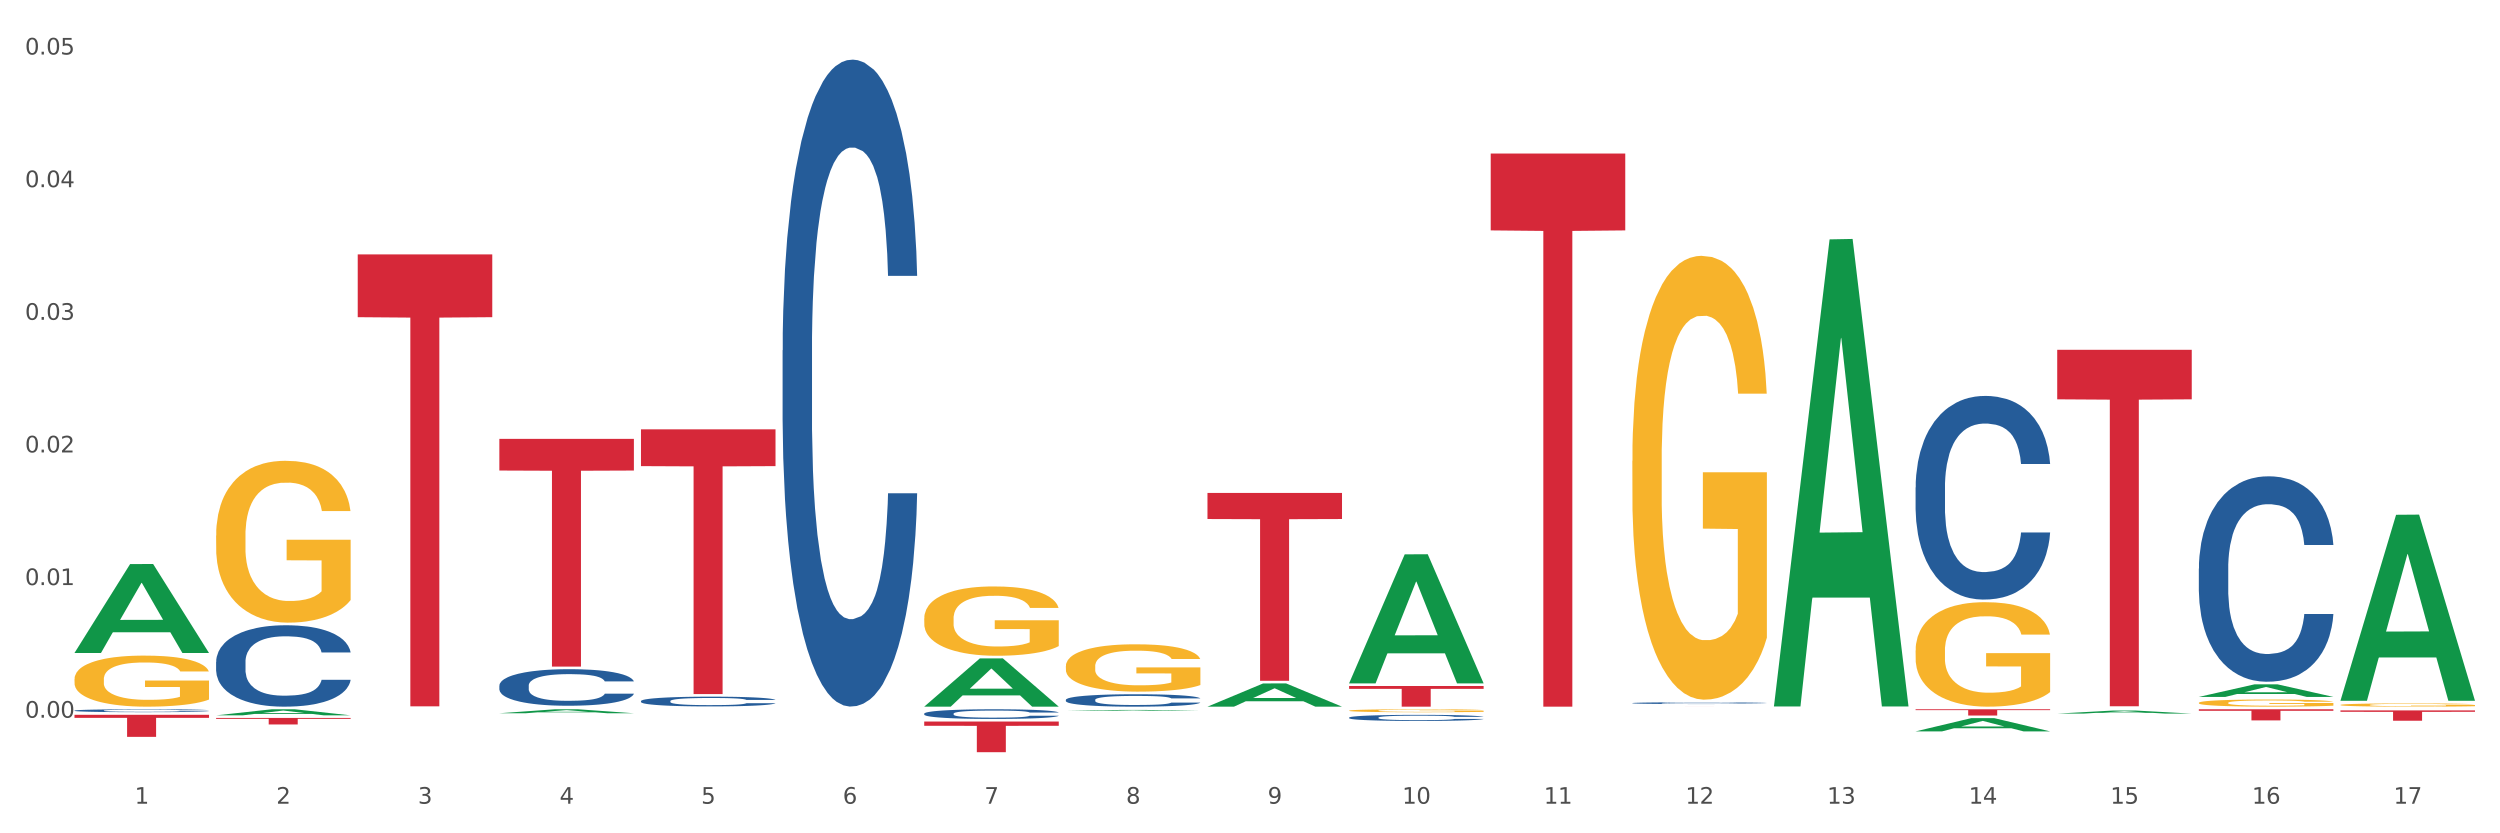 <?xml version="1.0" encoding="utf-8" standalone="no"?>
<!DOCTYPE svg PUBLIC "-//W3C//DTD SVG 1.1//EN"
  "http://www.w3.org/Graphics/SVG/1.1/DTD/svg11.dtd">
<svg xmlns:xlink="http://www.w3.org/1999/xlink" width="1080pt" height="360pt" viewBox="0 0 1080 360" xmlns="http://www.w3.org/2000/svg" version="1.1">
 <rect x="0" y="0" width="1080" height="360" fill="#333333" stroke="none"/>
 <defs>
  <style type="text/css">*{stroke-linejoin: round; stroke-linecap: butt}</style>
 </defs>
 <g id="figure_1">
  <g id="patch_1">
   <path d="M 0 360 
L 1080 360 
L 1080 0 
L 0 0 
z
" style="fill: #ffffff; stroke: #ffffff; stroke-linejoin: miter"/>
  </g>
  <g id="axes_1">
   <g id="matplotlib.axis_1">
    <g id="xtick_1">
     <g id="text_1">
      <!-- 1 -->
      <g style="fill: #4d4d4d" transform="translate(58.182 347.204) scale(0.096 -0.096)">
       <defs>
        <path id="DejaVuSans-31" d="M 794 531 
L 1825 531 
L 1825 4091 
L 703 3866 
L 703 4441 
L 1819 4666 
L 2450 4666 
L 2450 531 
L 3481 531 
L 3481 0 
L 794 0 
L 794 531 
z
" transform="scale(0.016)"/>
       </defs>
       <use xlink:href="#DejaVuSans-31"/>
      </g>
     </g>
    </g>
    <g id="xtick_2">
     <g id="text_2">
      <!-- 2 -->
      <g style="fill: #4d4d4d" transform="translate(119.364 347.204) scale(0.096 -0.096)">
       <defs>
        <path id="DejaVuSans-32" d="M 1228 531 
L 3431 531 
L 3431 0 
L 469 0 
L 469 531 
Q 828 903 1448 1529 
Q 2069 2156 2228 2338 
Q 2531 2678 2651 2914 
Q 2772 3150 2772 3378 
Q 2772 3750 2511 3984 
Q 2250 4219 1831 4219 
Q 1534 4219 1204 4116 
Q 875 4013 500 3803 
L 500 4441 
Q 881 4594 1212 4672 
Q 1544 4750 1819 4750 
Q 2544 4750 2975 4387 
Q 3406 4025 3406 3419 
Q 3406 3131 3298 2873 
Q 3191 2616 2906 2266 
Q 2828 2175 2409 1742 
Q 1991 1309 1228 531 
z
" transform="scale(0.016)"/>
       </defs>
       <use xlink:href="#DejaVuSans-32"/>
      </g>
     </g>
    </g>
    <g id="xtick_3">
     <g id="text_3">
      <!-- 3 -->
      <g style="fill: #4d4d4d" transform="translate(180.545 347.204) scale(0.096 -0.096)">
       <defs>
        <path id="DejaVuSans-33" d="M 2597 2516 
Q 3050 2419 3304 2112 
Q 3559 1806 3559 1356 
Q 3559 666 3084 287 
Q 2609 -91 1734 -91 
Q 1441 -91 1130 -33 
Q 819 25 488 141 
L 488 750 
Q 750 597 1062 519 
Q 1375 441 1716 441 
Q 2309 441 2620 675 
Q 2931 909 2931 1356 
Q 2931 1769 2642 2001 
Q 2353 2234 1838 2234 
L 1294 2234 
L 1294 2753 
L 1863 2753 
Q 2328 2753 2575 2939 
Q 2822 3125 2822 3475 
Q 2822 3834 2567 4026 
Q 2313 4219 1838 4219 
Q 1578 4219 1281 4162 
Q 984 4106 628 3988 
L 628 4550 
Q 988 4650 1302 4700 
Q 1616 4750 1894 4750 
Q 2613 4750 3031 4423 
Q 3450 4097 3450 3541 
Q 3450 3153 3228 2886 
Q 3006 2619 2597 2516 
z
" transform="scale(0.016)"/>
       </defs>
       <use xlink:href="#DejaVuSans-33"/>
      </g>
     </g>
    </g>
    <g id="xtick_4">
     <g id="text_4">
      <!-- 4 -->
      <g style="fill: #4d4d4d" transform="translate(241.726 347.204) scale(0.096 -0.096)">
       <defs>
        <path id="DejaVuSans-34" d="M 2419 4116 
L 825 1625 
L 2419 1625 
L 2419 4116 
z
M 2253 4666 
L 3047 4666 
L 3047 1625 
L 3713 1625 
L 3713 1100 
L 3047 1100 
L 3047 0 
L 2419 0 
L 2419 1100 
L 313 1100 
L 313 1709 
L 2253 4666 
z
" transform="scale(0.016)"/>
       </defs>
       <use xlink:href="#DejaVuSans-34"/>
      </g>
     </g>
    </g>
    <g id="xtick_5">
     <g id="text_5">
      <!-- 5 -->
      <g style="fill: #4d4d4d" transform="translate(302.908 347.204) scale(0.096 -0.096)">
       <defs>
        <path id="DejaVuSans-35" d="M 691 4666 
L 3169 4666 
L 3169 4134 
L 1269 4134 
L 1269 2991 
Q 1406 3038 1543 3061 
Q 1681 3084 1819 3084 
Q 2600 3084 3056 2656 
Q 3513 2228 3513 1497 
Q 3513 744 3044 326 
Q 2575 -91 1722 -91 
Q 1428 -91 1123 -41 
Q 819 9 494 109 
L 494 744 
Q 775 591 1075 516 
Q 1375 441 1709 441 
Q 2250 441 2565 725 
Q 2881 1009 2881 1497 
Q 2881 1984 2565 2268 
Q 2250 2553 1709 2553 
Q 1456 2553 1204 2497 
Q 953 2441 691 2322 
L 691 4666 
z
" transform="scale(0.016)"/>
       </defs>
       <use xlink:href="#DejaVuSans-35"/>
      </g>
     </g>
    </g>
    <g id="xtick_6">
     <g id="text_6">
      <!-- 6 -->
      <g style="fill: #4d4d4d" transform="translate(364.089 347.204) scale(0.096 -0.096)">
       <defs>
        <path id="DejaVuSans-36" d="M 2113 2584 
Q 1688 2584 1439 2293 
Q 1191 2003 1191 1497 
Q 1191 994 1439 701 
Q 1688 409 2113 409 
Q 2538 409 2786 701 
Q 3034 994 3034 1497 
Q 3034 2003 2786 2293 
Q 2538 2584 2113 2584 
z
M 3366 4563 
L 3366 3988 
Q 3128 4100 2886 4159 
Q 2644 4219 2406 4219 
Q 1781 4219 1451 3797 
Q 1122 3375 1075 2522 
Q 1259 2794 1537 2939 
Q 1816 3084 2150 3084 
Q 2853 3084 3261 2657 
Q 3669 2231 3669 1497 
Q 3669 778 3244 343 
Q 2819 -91 2113 -91 
Q 1303 -91 875 529 
Q 447 1150 447 2328 
Q 447 3434 972 4092 
Q 1497 4750 2381 4750 
Q 2619 4750 2861 4703 
Q 3103 4656 3366 4563 
z
" transform="scale(0.016)"/>
       </defs>
       <use xlink:href="#DejaVuSans-36"/>
      </g>
     </g>
    </g>
    <g id="xtick_7">
     <g id="text_7">
      <!-- 7 -->
      <g style="fill: #4d4d4d" transform="translate(425.271 347.204) scale(0.096 -0.096)">
       <defs>
        <path id="DejaVuSans-37" d="M 525 4666 
L 3525 4666 
L 3525 4397 
L 1831 0 
L 1172 0 
L 2766 4134 
L 525 4134 
L 525 4666 
z
" transform="scale(0.016)"/>
       </defs>
       <use xlink:href="#DejaVuSans-37"/>
      </g>
     </g>
    </g>
    <g id="xtick_8">
     <g id="text_8">
      <!-- 8 -->
      <g style="fill: #4d4d4d" transform="translate(486.452 347.204) scale(0.096 -0.096)">
       <defs>
        <path id="DejaVuSans-38" d="M 2034 2216 
Q 1584 2216 1326 1975 
Q 1069 1734 1069 1313 
Q 1069 891 1326 650 
Q 1584 409 2034 409 
Q 2484 409 2743 651 
Q 3003 894 3003 1313 
Q 3003 1734 2745 1975 
Q 2488 2216 2034 2216 
z
M 1403 2484 
Q 997 2584 770 2862 
Q 544 3141 544 3541 
Q 544 4100 942 4425 
Q 1341 4750 2034 4750 
Q 2731 4750 3128 4425 
Q 3525 4100 3525 3541 
Q 3525 3141 3298 2862 
Q 3072 2584 2669 2484 
Q 3125 2378 3379 2068 
Q 3634 1759 3634 1313 
Q 3634 634 3220 271 
Q 2806 -91 2034 -91 
Q 1263 -91 848 271 
Q 434 634 434 1313 
Q 434 1759 690 2068 
Q 947 2378 1403 2484 
z
M 1172 3481 
Q 1172 3119 1398 2916 
Q 1625 2713 2034 2713 
Q 2441 2713 2670 2916 
Q 2900 3119 2900 3481 
Q 2900 3844 2670 4047 
Q 2441 4250 2034 4250 
Q 1625 4250 1398 4047 
Q 1172 3844 1172 3481 
z
" transform="scale(0.016)"/>
       </defs>
       <use xlink:href="#DejaVuSans-38"/>
      </g>
     </g>
    </g>
    <g id="xtick_9">
     <g id="text_9">
      <!-- 9 -->
      <g style="fill: #4d4d4d" transform="translate(547.634 347.204) scale(0.096 -0.096)">
       <defs>
        <path id="DejaVuSans-39" d="M 703 97 
L 703 672 
Q 941 559 1184 500 
Q 1428 441 1663 441 
Q 2288 441 2617 861 
Q 2947 1281 2994 2138 
Q 2813 1869 2534 1725 
Q 2256 1581 1919 1581 
Q 1219 1581 811 2004 
Q 403 2428 403 3163 
Q 403 3881 828 4315 
Q 1253 4750 1959 4750 
Q 2769 4750 3195 4129 
Q 3622 3509 3622 2328 
Q 3622 1225 3098 567 
Q 2575 -91 1691 -91 
Q 1453 -91 1209 -44 
Q 966 3 703 97 
z
M 1959 2075 
Q 2384 2075 2632 2365 
Q 2881 2656 2881 3163 
Q 2881 3666 2632 3958 
Q 2384 4250 1959 4250 
Q 1534 4250 1286 3958 
Q 1038 3666 1038 3163 
Q 1038 2656 1286 2365 
Q 1534 2075 1959 2075 
z
" transform="scale(0.016)"/>
       </defs>
       <use xlink:href="#DejaVuSans-39"/>
      </g>
     </g>
    </g>
    <g id="xtick_10">
     <g id="text_10">
      <!-- 10 -->
      <g style="fill: #4d4d4d" transform="translate(605.761 347.204) scale(0.096 -0.096)">
       <defs>
        <path id="DejaVuSans-30" d="M 2034 4250 
Q 1547 4250 1301 3770 
Q 1056 3291 1056 2328 
Q 1056 1369 1301 889 
Q 1547 409 2034 409 
Q 2525 409 2770 889 
Q 3016 1369 3016 2328 
Q 3016 3291 2770 3770 
Q 2525 4250 2034 4250 
z
M 2034 4750 
Q 2819 4750 3233 4129 
Q 3647 3509 3647 2328 
Q 3647 1150 3233 529 
Q 2819 -91 2034 -91 
Q 1250 -91 836 529 
Q 422 1150 422 2328 
Q 422 3509 836 4129 
Q 1250 4750 2034 4750 
z
" transform="scale(0.016)"/>
       </defs>
       <use xlink:href="#DejaVuSans-31"/>
       <use xlink:href="#DejaVuSans-30" transform="translate(63.623 0)"/>
      </g>
     </g>
    </g>
    <g id="xtick_11">
     <g id="text_11">
      <!-- 11 -->
      <g style="fill: #4d4d4d" transform="translate(666.942 347.204) scale(0.096 -0.096)">
       <use xlink:href="#DejaVuSans-31"/>
       <use xlink:href="#DejaVuSans-31" transform="translate(63.623 0)"/>
      </g>
     </g>
    </g>
    <g id="xtick_12">
     <g id="text_12">
      <!-- 12 -->
      <g style="fill: #4d4d4d" transform="translate(728.124 347.204) scale(0.096 -0.096)">
       <use xlink:href="#DejaVuSans-31"/>
       <use xlink:href="#DejaVuSans-32" transform="translate(63.623 0)"/>
      </g>
     </g>
    </g>
    <g id="xtick_13">
     <g id="text_13">
      <!-- 13 -->
      <g style="fill: #4d4d4d" transform="translate(789.305 347.204) scale(0.096 -0.096)">
       <use xlink:href="#DejaVuSans-31"/>
       <use xlink:href="#DejaVuSans-33" transform="translate(63.623 0)"/>
      </g>
     </g>
    </g>
    <g id="xtick_14">
     <g id="text_14">
      <!-- 14 -->
      <g style="fill: #4d4d4d" transform="translate(850.487 347.204) scale(0.096 -0.096)">
       <use xlink:href="#DejaVuSans-31"/>
       <use xlink:href="#DejaVuSans-34" transform="translate(63.623 0)"/>
      </g>
     </g>
    </g>
    <g id="xtick_15">
     <g id="text_15">
      <!-- 15 -->
      <g style="fill: #4d4d4d" transform="translate(911.668 347.204) scale(0.096 -0.096)">
       <use xlink:href="#DejaVuSans-31"/>
       <use xlink:href="#DejaVuSans-35" transform="translate(63.623 0)"/>
      </g>
     </g>
    </g>
    <g id="xtick_16">
     <g id="text_16">
      <!-- 16 -->
      <g style="fill: #4d4d4d" transform="translate(972.849 347.204) scale(0.096 -0.096)">
       <use xlink:href="#DejaVuSans-31"/>
       <use xlink:href="#DejaVuSans-36" transform="translate(63.623 0)"/>
      </g>
     </g>
    </g>
    <g id="xtick_17">
     <g id="text_17">
      <!-- 17 -->
      <g style="fill: #4d4d4d" transform="translate(1034.031 347.204) scale(0.096 -0.096)">
       <use xlink:href="#DejaVuSans-31"/>
       <use xlink:href="#DejaVuSans-37" transform="translate(63.623 0)"/>
      </g>
     </g>
    </g>
    <g id="xtick_18"/>
    <g id="xtick_19"/>
    <g id="xtick_20"/>
    <g id="xtick_21"/>
    <g id="xtick_22"/>
    <g id="xtick_23"/>
    <g id="xtick_24"/>
    <g id="xtick_25"/>
    <g id="xtick_26"/>
    <g id="xtick_27"/>
    <g id="xtick_28"/>
    <g id="xtick_29"/>
    <g id="xtick_30"/>
    <g id="xtick_31"/>
    <g id="xtick_32"/>
    <g id="xtick_33"/>
   </g>
   <g id="matplotlib.axis_2">
    <g id="ytick_1">
     <g id="text_18">
      <!-- 0.00 -->
      <g style="fill: #4d4d4d" transform="translate(10.8 310.051) scale(0.096 -0.096)">
       <defs>
        <path id="DejaVuSans-2e" d="M 684 794 
L 1344 794 
L 1344 0 
L 684 0 
L 684 794 
z
" transform="scale(0.016)"/>
       </defs>
       <use xlink:href="#DejaVuSans-30"/>
       <use xlink:href="#DejaVuSans-2e" transform="translate(63.623 0)"/>
       <use xlink:href="#DejaVuSans-30" transform="translate(95.41 0)"/>
       <use xlink:href="#DejaVuSans-30" transform="translate(159.033 0)"/>
      </g>
     </g>
    </g>
    <g id="ytick_2">
     <g id="text_19">
      <!-- 0.01 -->
      <g style="fill: #4d4d4d" transform="translate(10.8 252.753) scale(0.096 -0.096)">
       <use xlink:href="#DejaVuSans-30"/>
       <use xlink:href="#DejaVuSans-2e" transform="translate(63.623 0)"/>
       <use xlink:href="#DejaVuSans-30" transform="translate(95.41 0)"/>
       <use xlink:href="#DejaVuSans-31" transform="translate(159.033 0)"/>
      </g>
     </g>
    </g>
    <g id="ytick_3">
     <g id="text_20">
      <!-- 0.02 -->
      <g style="fill: #4d4d4d" transform="translate(10.8 195.454) scale(0.096 -0.096)">
       <use xlink:href="#DejaVuSans-30"/>
       <use xlink:href="#DejaVuSans-2e" transform="translate(63.623 0)"/>
       <use xlink:href="#DejaVuSans-30" transform="translate(95.41 0)"/>
       <use xlink:href="#DejaVuSans-32" transform="translate(159.033 0)"/>
      </g>
     </g>
    </g>
    <g id="ytick_4">
     <g id="text_21">
      <!-- 0.03 -->
      <g style="fill: #4d4d4d" transform="translate(10.8 138.155) scale(0.096 -0.096)">
       <use xlink:href="#DejaVuSans-30"/>
       <use xlink:href="#DejaVuSans-2e" transform="translate(63.623 0)"/>
       <use xlink:href="#DejaVuSans-30" transform="translate(95.41 0)"/>
       <use xlink:href="#DejaVuSans-33" transform="translate(159.033 0)"/>
      </g>
     </g>
    </g>
    <g id="ytick_5">
     <g id="text_22">
      <!-- 0.04 -->
      <g style="fill: #4d4d4d" transform="translate(10.8 80.856) scale(0.096 -0.096)">
       <use xlink:href="#DejaVuSans-30"/>
       <use xlink:href="#DejaVuSans-2e" transform="translate(63.623 0)"/>
       <use xlink:href="#DejaVuSans-30" transform="translate(95.41 0)"/>
       <use xlink:href="#DejaVuSans-34" transform="translate(159.033 0)"/>
      </g>
     </g>
    </g>
    <g id="ytick_6">
     <g id="text_23">
      <!-- 0.05 -->
      <g style="fill: #4d4d4d" transform="translate(10.8 23.557) scale(0.096 -0.096)">
       <use xlink:href="#DejaVuSans-30"/>
       <use xlink:href="#DejaVuSans-2e" transform="translate(63.623 0)"/>
       <use xlink:href="#DejaVuSans-30" transform="translate(95.41 0)"/>
       <use xlink:href="#DejaVuSans-35" transform="translate(159.033 0)"/>
      </g>
     </g>
    </g>
    <g id="ytick_7"/>
    <g id="ytick_8"/>
    <g id="ytick_9"/>
    <g id="ytick_10"/>
    <g id="ytick_11"/>
   </g>
   <g id="PolyCollection_1">
    <path d="M 32.175 282.026 
L 32.235 281.99 
L 56.203 243.681 
L 66.15 243.645 
L 90.297 282.098 
L 78.793 282.098 
L 73.58 273.144 
L 48.833 273.144 
L 48.653 273.288 
L 43.62 282.098 
L 32.175 282.098 
L 32.175 282.026 
L 51.949 267.8 
L 70.464 267.764 
L 61.296 251.841 
L 61.176 251.769 
L 61.056 251.877 
L 51.889 267.764 
L 51.949 267.8 
L 32.175 282.026 
z
" clip-path="url(#p66a3cbbd7a)" style="fill: #109648"/>
    <path d="M 1011.078 304.523 
L 1011.146 304.522 
L 1011.146 304.475 
L 1011.284 304.435 
L 1011.97 304.339 
L 1012.999 304.259 
L 1013.754 304.216 
L 1014.509 304.182 
L 1015.401 304.147 
L 1016.499 304.111 
L 1018.489 304.058 
L 1019.724 304.031 
L 1021.234 304.003 
L 1023.978 303.961 
L 1025.969 303.938 
L 1028.027 303.919 
L 1031.39 303.896 
L 1033.585 303.885 
L 1035.919 303.878 
L 1038.732 303.872 
L 1040.859 303.871 
L 1045.526 303.875 
L 1049.506 303.887 
L 1051.427 303.896 
L 1053.897 303.911 
L 1055.201 303.921 
L 1057.328 303.942 
L 1059.524 303.969 
L 1061.034 303.992 
L 1063.299 304.036 
L 1065.014 304.08 
L 1066.592 304.134 
L 1067.416 304.171 
L 1068.033 304.206 
L 1068.582 304.246 
L 1069.131 304.309 
L 1056.78 304.309 
L 1056.299 304.264 
L 1055.544 304.222 
L 1054.446 304.18 
L 1053.486 304.155 
L 1051.839 304.122 
L 1050.329 304.102 
L 1048.751 304.086 
L 1046.829 304.073 
L 1045.32 304.067 
L 1043.192 304.062 
L 1039.007 304.063 
L 1036.193 304.073 
L 1034.272 304.086 
L 1033.037 304.098 
L 1031.939 304.111 
L 1030.703 304.129 
L 1029.262 304.156 
L 1028.233 304.18 
L 1027.204 304.211 
L 1026.38 304.242 
L 1025.625 304.278 
L 1025.008 304.317 
L 1024.527 304.357 
L 1024.116 304.406 
L 1023.773 304.487 
L 1023.773 304.663 
L 1023.91 304.703 
L 1024.253 304.756 
L 1024.665 304.796 
L 1025.351 304.844 
L 1025.969 304.876 
L 1027.135 304.922 
L 1028.439 304.961 
L 1029.468 304.985 
L 1030.498 305.006 
L 1032.282 305.034 
L 1034.272 305.057 
L 1035.987 305.072 
L 1038.32 305.085 
L 1039.899 305.09 
L 1041.271 305.092 
L 1044.634 305.092 
L 1047.035 305.088 
L 1049.712 305.079 
L 1051.77 305.068 
L 1053.486 305.054 
L 1055.407 305.03 
L 1056.642 305.009 
L 1056.642 304.739 
L 1041.546 304.738 
L 1041.546 304.559 
L 1069.2 304.559 
L 1069.2 305.085 
L 1068.033 305.112 
L 1066.73 305.136 
L 1065.357 305.158 
L 1063.299 305.185 
L 1060.828 305.211 
L 1058.632 305.229 
L 1056.299 305.244 
L 1053.554 305.258 
L 1049.986 305.271 
L 1047.79 305.276 
L 1045.045 305.28 
L 1041.82 305.282 
L 1039.007 305.279 
L 1036.262 305.273 
L 1033.38 305.261 
L 1030.566 305.244 
L 1028.439 305.228 
L 1026.312 305.207 
L 1024.047 305.18 
L 1022.263 305.154 
L 1020.891 305.131 
L 1019.381 305.101 
L 1017.734 305.063 
L 1016.499 305.028 
L 1015.401 304.992 
L 1014.234 304.945 
L 1013.411 304.905 
L 1012.587 304.855 
L 1012.107 304.818 
L 1011.558 304.76 
L 1011.146 304.679 
L 1011.078 304.523 
z
" clip-path="url(#p66a3cbbd7a)" style="fill: #f7b32b"/>
    <path d="M 32.175 308.782 
L 90.297 308.782 
L 90.297 310.106 
L 67.434 310.115 
L 67.434 318.314 
L 54.901 318.314 
L 54.901 310.115 
L 32.175 310.106 
L 32.175 308.791 
L 32.175 308.782 
z
" clip-path="url(#p66a3cbbd7a)" style="fill: #d62839"/>
    <path d="M 154.538 109.886 
L 212.66 109.886 
L 212.66 137.021 
L 189.797 137.204 
L 189.797 305.149 
L 177.263 305.149 
L 177.263 137.204 
L 154.538 137.021 
L 154.538 110.069 
L 154.538 109.886 
z
" clip-path="url(#p66a3cbbd7a)" style="fill: #d62839"/>
    <path d="M 215.719 189.603 
L 273.842 189.603 
L 273.842 203.272 
L 250.978 203.364 
L 250.978 287.965 
L 238.445 287.965 
L 238.445 203.364 
L 215.719 203.272 
L 215.719 189.695 
L 215.719 189.603 
z
" clip-path="url(#p66a3cbbd7a)" style="fill: #d62839"/>
    <path d="M 276.901 185.47 
L 335.023 185.47 
L 335.023 201.363 
L 312.16 201.471 
L 312.16 299.836 
L 299.626 299.836 
L 299.626 201.471 
L 276.901 201.363 
L 276.901 185.578 
L 276.901 185.47 
z
" clip-path="url(#p66a3cbbd7a)" style="fill: #d62839"/>
    <path d="M 399.263 311.711 
L 457.386 311.711 
L 457.386 313.551 
L 434.523 313.563 
L 434.523 324.95 
L 421.989 324.95 
L 421.989 313.563 
L 399.263 313.551 
L 399.263 311.723 
L 399.263 311.711 
z
" clip-path="url(#p66a3cbbd7a)" style="fill: #d62839"/>
    <path d="M 32.175 293.415 
L 32.244 293.395 
L 32.244 292.67 
L 32.381 292.045 
L 33.067 290.534 
L 34.096 289.285 
L 34.851 288.62 
L 35.606 288.076 
L 36.498 287.532 
L 37.596 286.968 
L 39.586 286.142 
L 40.821 285.719 
L 42.331 285.276 
L 45.076 284.631 
L 47.066 284.269 
L 49.124 283.966 
L 52.487 283.604 
L 54.683 283.443 
L 57.016 283.322 
L 59.829 283.241 
L 61.957 283.221 
L 66.623 283.281 
L 70.603 283.463 
L 72.524 283.604 
L 74.995 283.846 
L 76.299 284.007 
L 78.426 284.329 
L 80.622 284.752 
L 82.131 285.115 
L 84.396 285.8 
L 86.111 286.485 
L 87.69 287.331 
L 88.513 287.915 
L 89.131 288.459 
L 89.68 289.084 
L 90.229 290.071 
L 77.877 290.071 
L 77.397 289.366 
L 76.642 288.701 
L 75.544 288.056 
L 74.583 287.653 
L 72.936 287.15 
L 71.426 286.827 
L 69.848 286.586 
L 67.927 286.384 
L 66.417 286.283 
L 64.29 286.203 
L 60.104 286.223 
L 57.29 286.384 
L 55.369 286.586 
L 54.134 286.767 
L 53.036 286.968 
L 51.801 287.25 
L 50.36 287.673 
L 49.33 288.056 
L 48.301 288.54 
L 47.478 289.023 
L 46.723 289.587 
L 46.105 290.192 
L 45.625 290.816 
L 45.213 291.582 
L 44.87 292.851 
L 44.87 295.611 
L 45.007 296.236 
L 45.35 297.062 
L 45.762 297.686 
L 46.448 298.432 
L 47.066 298.935 
L 48.232 299.661 
L 49.536 300.265 
L 50.566 300.648 
L 51.595 300.97 
L 53.379 301.413 
L 55.369 301.776 
L 57.085 301.998 
L 59.418 302.199 
L 60.996 302.28 
L 62.368 302.32 
L 65.731 302.32 
L 68.133 302.26 
L 70.809 302.119 
L 72.868 301.937 
L 74.583 301.716 
L 76.504 301.353 
L 77.74 301.011 
L 77.74 296.8 
L 62.643 296.78 
L 62.643 293.979 
L 90.297 293.979 
L 90.297 302.199 
L 89.131 302.622 
L 87.827 303.005 
L 86.455 303.348 
L 84.396 303.771 
L 81.926 304.174 
L 79.73 304.456 
L 77.397 304.697 
L 74.652 304.919 
L 71.083 305.12 
L 68.887 305.201 
L 66.143 305.261 
L 62.917 305.282 
L 60.104 305.241 
L 57.359 305.141 
L 54.477 304.959 
L 51.663 304.697 
L 49.536 304.435 
L 47.409 304.113 
L 45.144 303.69 
L 43.36 303.287 
L 41.988 302.924 
L 40.478 302.461 
L 38.831 301.857 
L 37.596 301.313 
L 36.498 300.749 
L 35.332 300.023 
L 34.508 299.399 
L 33.685 298.613 
L 33.204 298.029 
L 32.655 297.122 
L 32.244 295.853 
L 32.175 293.415 
z
" clip-path="url(#p66a3cbbd7a)" style="fill: #f7b32b"/>
    <path d="M 949.896 245.638 
L 949.965 245.557 
L 949.965 243.288 
L 950.171 240.208 
L 950.927 234.535 
L 951.889 230.239 
L 953.537 225.214 
L 954.431 223.107 
L 955.599 220.757 
L 958.003 216.947 
L 960.751 213.705 
L 962.675 211.922 
L 964.118 210.788 
L 967.347 208.761 
L 969.202 207.87 
L 971.125 207.14 
L 972.774 206.654 
L 975.522 206.087 
L 977.721 205.844 
L 980.263 205.763 
L 982.393 205.844 
L 985.209 206.168 
L 989.331 207.14 
L 990.912 207.708 
L 993.041 208.68 
L 995.24 209.977 
L 997.026 211.274 
L 999.087 213.138 
L 1001.217 215.569 
L 1003.278 218.649 
L 1004.721 221.486 
L 1005.889 224.485 
L 1006.919 228.132 
L 1007.675 232.103 
L 1008.019 235.426 
L 995.446 235.426 
L 995.103 232.428 
L 994.415 229.186 
L 993.728 226.997 
L 992.973 225.214 
L 991.805 223.188 
L 990.774 221.891 
L 989.057 220.351 
L 987.477 219.379 
L 986.171 218.811 
L 984.591 218.325 
L 981.225 217.839 
L 978.82 217.839 
L 977.309 218.001 
L 975.454 218.406 
L 973.873 218.974 
L 972.018 219.946 
L 970.576 221 
L 969.133 222.378 
L 968.309 223.35 
L 967.072 225.133 
L 966.247 226.592 
L 965.148 229.105 
L 964.53 230.888 
L 963.431 235.507 
L 962.95 238.911 
L 962.744 241.262 
L 962.606 243.855 
L 962.606 256.499 
L 963.018 262.172 
L 963.362 264.604 
L 963.912 267.359 
L 964.942 270.925 
L 966.454 274.41 
L 968.034 276.923 
L 969.339 278.463 
L 970.576 279.598 
L 971.812 280.489 
L 973.324 281.3 
L 974.56 281.786 
L 976.415 282.272 
L 978.614 282.515 
L 980.331 282.515 
L 983.835 282.11 
L 985.415 281.705 
L 986.927 281.137 
L 988.576 280.246 
L 989.881 279.273 
L 990.637 278.544 
L 991.873 277.004 
L 992.835 275.383 
L 993.66 273.519 
L 994.209 271.898 
L 994.828 269.467 
L 995.309 266.711 
L 995.446 265.252 
L 1008.019 265.252 
L 1007.744 268.17 
L 1007.263 271.006 
L 1006.301 274.816 
L 1005.545 277.004 
L 1004.377 279.679 
L 1003.141 281.948 
L 1001.423 284.46 
L 999.843 286.325 
L 998.194 287.945 
L 996.408 289.404 
L 993.179 291.431 
L 992.011 291.998 
L 989.538 292.97 
L 987.614 293.538 
L 984.797 294.105 
L 981.912 294.429 
L 978.889 294.51 
L 976.209 294.348 
L 973.255 293.862 
L 971.4 293.376 
L 969.339 292.646 
L 966.934 291.512 
L 964.667 290.134 
L 962.538 288.513 
L 960.545 286.649 
L 958.69 284.541 
L 956.286 281.056 
L 954.499 277.652 
L 953.194 274.492 
L 952.301 271.817 
L 951.408 268.413 
L 950.927 266.062 
L 950.171 260.389 
L 949.896 255.121 
L 949.896 245.638 
z
" clip-path="url(#p66a3cbbd7a)" style="fill: #255c99"/>
    <path d="M 827.533 210.568 
L 827.602 210.487 
L 827.602 208.237 
L 827.808 205.184 
L 828.564 199.559 
L 829.526 195.301 
L 831.175 190.319 
L 832.068 188.23 
L 833.236 185.9 
L 835.64 182.123 
L 838.388 178.909 
L 840.312 177.141 
L 841.755 176.016 
L 844.984 174.008 
L 846.839 173.124 
L 848.762 172.401 
L 850.411 171.918 
L 853.159 171.356 
L 855.358 171.115 
L 857.9 171.035 
L 860.03 171.115 
L 862.847 171.436 
L 866.969 172.401 
L 868.549 172.963 
L 870.679 173.927 
L 872.877 175.213 
L 874.663 176.499 
L 876.724 178.347 
L 878.854 180.757 
L 880.915 183.811 
L 882.358 186.623 
L 883.526 189.596 
L 884.557 193.212 
L 885.312 197.149 
L 885.656 200.443 
L 873.083 200.443 
L 872.74 197.47 
L 872.053 194.256 
L 871.366 192.087 
L 870.61 190.319 
L 869.442 188.31 
L 868.411 187.025 
L 866.694 185.498 
L 865.114 184.534 
L 863.808 183.971 
L 862.228 183.489 
L 858.862 183.007 
L 856.457 183.007 
L 854.946 183.168 
L 853.091 183.569 
L 851.511 184.132 
L 849.656 185.096 
L 848.213 186.141 
L 846.77 187.507 
L 845.946 188.471 
L 844.709 190.239 
L 843.885 191.685 
L 842.785 194.176 
L 842.167 195.944 
L 841.068 200.524 
L 840.587 203.898 
L 840.381 206.229 
L 840.243 208.8 
L 840.243 221.335 
L 840.656 226.959 
L 840.999 229.37 
L 841.549 232.102 
L 842.579 235.637 
L 844.091 239.093 
L 845.671 241.583 
L 846.976 243.11 
L 848.213 244.235 
L 849.45 245.119 
L 850.961 245.922 
L 852.198 246.405 
L 854.053 246.887 
L 856.251 247.128 
L 857.969 247.128 
L 861.472 246.726 
L 863.053 246.324 
L 864.564 245.762 
L 866.213 244.878 
L 867.518 243.914 
L 868.274 243.19 
L 869.511 241.664 
L 870.472 240.057 
L 871.297 238.209 
L 871.847 236.602 
L 872.465 234.191 
L 872.946 231.459 
L 873.083 230.013 
L 885.656 230.013 
L 885.381 232.905 
L 884.9 235.718 
L 883.938 239.494 
L 883.182 241.664 
L 882.015 244.315 
L 880.778 246.565 
L 879.06 249.056 
L 877.48 250.904 
L 875.831 252.511 
L 874.045 253.958 
L 870.816 255.966 
L 869.648 256.529 
L 867.175 257.493 
L 865.251 258.056 
L 862.434 258.618 
L 859.549 258.939 
L 856.526 259.02 
L 853.846 258.859 
L 850.892 258.377 
L 849.037 257.895 
L 846.976 257.172 
L 844.572 256.047 
L 842.304 254.681 
L 840.175 253.074 
L 838.182 251.226 
L 836.327 249.137 
L 833.923 245.681 
L 832.136 242.307 
L 830.831 239.173 
L 829.938 236.521 
L 829.045 233.147 
L 828.564 230.816 
L 827.808 225.192 
L 827.533 219.969 
L 827.533 210.568 
z
" clip-path="url(#p66a3cbbd7a)" style="fill: #255c99"/>
    <path d="M 705.171 303.728 
L 705.239 303.727 
L 705.239 303.708 
L 705.445 303.681 
L 706.201 303.632 
L 707.163 303.596 
L 708.812 303.553 
L 709.705 303.534 
L 710.873 303.514 
L 713.277 303.482 
L 716.026 303.454 
L 717.949 303.438 
L 719.392 303.429 
L 722.621 303.411 
L 724.476 303.404 
L 726.4 303.397 
L 728.049 303.393 
L 730.797 303.388 
L 732.995 303.386 
L 735.537 303.386 
L 737.667 303.386 
L 740.484 303.389 
L 744.606 303.397 
L 746.186 303.402 
L 748.316 303.411 
L 750.514 303.422 
L 752.301 303.433 
L 754.362 303.449 
L 756.491 303.47 
L 758.552 303.496 
L 759.995 303.521 
L 761.163 303.546 
L 762.194 303.578 
L 762.949 303.612 
L 763.293 303.64 
L 750.72 303.64 
L 750.377 303.614 
L 749.69 303.587 
L 749.003 303.568 
L 748.247 303.553 
L 747.079 303.535 
L 746.049 303.524 
L 744.331 303.511 
L 742.751 303.502 
L 741.446 303.498 
L 739.865 303.493 
L 736.499 303.489 
L 734.094 303.489 
L 732.583 303.491 
L 730.728 303.494 
L 729.148 303.499 
L 727.293 303.507 
L 725.85 303.516 
L 724.407 303.528 
L 723.583 303.537 
L 722.346 303.552 
L 721.522 303.564 
L 720.423 303.586 
L 719.804 303.601 
L 718.705 303.641 
L 718.224 303.67 
L 718.018 303.69 
L 717.881 303.712 
L 717.881 303.821 
L 718.293 303.87 
L 718.636 303.89 
L 719.186 303.914 
L 720.216 303.945 
L 721.728 303.975 
L 723.308 303.996 
L 724.613 304.009 
L 725.85 304.019 
L 727.087 304.027 
L 728.598 304.034 
L 729.835 304.038 
L 731.69 304.042 
L 733.888 304.044 
L 735.606 304.044 
L 739.11 304.041 
L 740.69 304.037 
L 742.201 304.032 
L 743.85 304.025 
L 745.155 304.016 
L 745.911 304.01 
L 747.148 303.997 
L 748.11 303.983 
L 748.934 303.967 
L 749.484 303.953 
L 750.102 303.932 
L 750.583 303.908 
L 750.72 303.896 
L 763.293 303.896 
L 763.018 303.921 
L 762.537 303.945 
L 761.575 303.978 
L 760.82 303.997 
L 759.652 304.02 
L 758.415 304.039 
L 756.697 304.061 
L 755.117 304.077 
L 753.468 304.091 
L 751.682 304.103 
L 748.453 304.121 
L 747.285 304.125 
L 744.812 304.134 
L 742.888 304.139 
L 740.071 304.143 
L 737.186 304.146 
L 734.163 304.147 
L 731.484 304.146 
L 728.529 304.141 
L 726.674 304.137 
L 724.613 304.131 
L 722.209 304.121 
L 719.942 304.109 
L 717.812 304.096 
L 715.819 304.08 
L 713.965 304.061 
L 711.56 304.032 
L 709.774 304.002 
L 708.468 303.975 
L 707.575 303.952 
L 706.682 303.923 
L 706.201 303.903 
L 705.445 303.854 
L 705.171 303.809 
L 705.171 303.728 
z
" clip-path="url(#p66a3cbbd7a)" style="fill: #255c99"/>
    <path d="M 582.808 309.997 
L 582.876 309.995 
L 582.876 309.927 
L 583.083 309.836 
L 583.838 309.667 
L 584.8 309.539 
L 586.449 309.39 
L 587.342 309.327 
L 588.51 309.257 
L 590.915 309.144 
L 593.663 309.047 
L 595.586 308.994 
L 597.029 308.96 
L 600.258 308.9 
L 602.113 308.874 
L 604.037 308.852 
L 605.686 308.837 
L 608.434 308.821 
L 610.632 308.813 
L 613.174 308.811 
L 615.304 308.813 
L 618.121 308.823 
L 622.243 308.852 
L 623.823 308.869 
L 625.953 308.898 
L 628.151 308.936 
L 629.938 308.975 
L 631.999 309.03 
L 634.129 309.103 
L 636.19 309.194 
L 637.632 309.279 
L 638.8 309.368 
L 639.831 309.477 
L 640.587 309.595 
L 640.93 309.694 
L 628.358 309.694 
L 628.014 309.604 
L 627.327 309.508 
L 626.64 309.443 
L 625.884 309.39 
L 624.716 309.329 
L 623.686 309.291 
L 621.968 309.245 
L 620.388 309.216 
L 619.083 309.199 
L 617.503 309.185 
L 614.136 309.17 
L 611.732 309.17 
L 610.22 309.175 
L 608.365 309.187 
L 606.785 309.204 
L 604.93 309.233 
L 603.487 309.264 
L 602.044 309.305 
L 601.22 309.334 
L 599.983 309.387 
L 599.159 309.431 
L 598.06 309.505 
L 597.441 309.559 
L 596.342 309.696 
L 595.861 309.797 
L 595.655 309.867 
L 595.518 309.944 
L 595.518 310.321 
L 595.93 310.489 
L 596.273 310.562 
L 596.823 310.644 
L 597.854 310.75 
L 599.365 310.853 
L 600.945 310.928 
L 602.251 310.974 
L 603.487 311.008 
L 604.724 311.034 
L 606.235 311.058 
L 607.472 311.073 
L 609.327 311.087 
L 611.525 311.095 
L 613.243 311.095 
L 616.747 311.083 
L 618.327 311.071 
L 619.838 311.054 
L 621.487 311.027 
L 622.793 310.998 
L 623.548 310.976 
L 624.785 310.931 
L 625.747 310.882 
L 626.571 310.827 
L 627.121 310.779 
L 627.739 310.706 
L 628.22 310.624 
L 628.358 310.581 
L 640.93 310.581 
L 640.655 310.668 
L 640.174 310.752 
L 639.213 310.866 
L 638.457 310.931 
L 637.289 311.01 
L 636.052 311.078 
L 634.335 311.153 
L 632.754 311.208 
L 631.106 311.256 
L 629.319 311.3 
L 626.09 311.36 
L 624.922 311.377 
L 622.449 311.406 
L 620.525 311.423 
L 617.709 311.439 
L 614.823 311.449 
L 611.8 311.452 
L 609.121 311.447 
L 606.167 311.432 
L 604.312 311.418 
L 602.251 311.396 
L 599.846 311.362 
L 597.579 311.321 
L 595.449 311.273 
L 593.457 311.218 
L 591.602 311.155 
L 589.197 311.051 
L 587.411 310.95 
L 586.105 310.856 
L 585.212 310.776 
L 584.319 310.675 
L 583.838 310.605 
L 583.083 310.436 
L 582.808 310.28 
L 582.808 309.997 
z
" clip-path="url(#p66a3cbbd7a)" style="fill: #255c99"/>
    <path d="M 460.445 302.325 
L 460.514 302.32 
L 460.514 302.183 
L 460.72 301.996 
L 461.475 301.653 
L 462.437 301.393 
L 464.086 301.089 
L 464.979 300.962 
L 466.147 300.82 
L 468.552 300.589 
L 471.3 300.393 
L 473.224 300.285 
L 474.666 300.216 
L 477.895 300.094 
L 479.75 300.04 
L 481.674 299.996 
L 483.323 299.966 
L 486.071 299.932 
L 488.269 299.917 
L 490.811 299.912 
L 492.941 299.917 
L 495.758 299.937 
L 499.88 299.996 
L 501.46 300.03 
L 503.59 300.089 
L 505.789 300.167 
L 507.575 300.246 
L 509.636 300.359 
L 511.766 300.506 
L 513.827 300.692 
L 515.27 300.864 
L 516.437 301.045 
L 517.468 301.266 
L 518.224 301.506 
L 518.567 301.707 
L 505.995 301.707 
L 505.651 301.526 
L 504.964 301.329 
L 504.277 301.197 
L 503.521 301.089 
L 502.353 300.967 
L 501.323 300.888 
L 499.605 300.795 
L 498.025 300.736 
L 496.72 300.702 
L 495.14 300.672 
L 491.773 300.643 
L 489.369 300.643 
L 487.857 300.653 
L 486.002 300.677 
L 484.422 300.712 
L 482.567 300.77 
L 481.124 300.834 
L 479.682 300.918 
L 478.857 300.976 
L 477.621 301.084 
L 476.796 301.173 
L 475.697 301.325 
L 475.079 301.432 
L 473.979 301.712 
L 473.498 301.918 
L 473.292 302.06 
L 473.155 302.217 
L 473.155 302.982 
L 473.567 303.325 
L 473.911 303.472 
L 474.46 303.639 
L 475.491 303.855 
L 477.002 304.066 
L 478.582 304.218 
L 479.888 304.311 
L 481.124 304.379 
L 482.361 304.433 
L 483.872 304.482 
L 485.109 304.512 
L 486.964 304.541 
L 489.163 304.556 
L 490.88 304.556 
L 494.384 304.531 
L 495.964 304.507 
L 497.476 304.473 
L 499.124 304.419 
L 500.43 304.36 
L 501.186 304.316 
L 502.422 304.222 
L 503.384 304.124 
L 504.208 304.012 
L 504.758 303.914 
L 505.376 303.766 
L 505.857 303.6 
L 505.995 303.511 
L 518.567 303.511 
L 518.292 303.688 
L 517.812 303.86 
L 516.85 304.09 
L 516.094 304.222 
L 514.926 304.384 
L 513.689 304.522 
L 511.972 304.674 
L 510.392 304.786 
L 508.743 304.884 
L 506.957 304.973 
L 503.728 305.095 
L 502.56 305.13 
L 500.086 305.188 
L 498.163 305.223 
L 495.346 305.257 
L 492.46 305.277 
L 489.437 305.282 
L 486.758 305.272 
L 483.804 305.242 
L 481.949 305.213 
L 479.888 305.169 
L 477.483 305.1 
L 475.216 305.017 
L 473.086 304.919 
L 471.094 304.806 
L 469.239 304.678 
L 466.834 304.468 
L 465.048 304.262 
L 463.743 304.07 
L 462.849 303.909 
L 461.956 303.703 
L 461.475 303.561 
L 460.72 303.217 
L 460.445 302.899 
L 460.445 302.325 
z
" clip-path="url(#p66a3cbbd7a)" style="fill: #255c99"/>
    <path d="M 949.896 303.619 
L 949.965 303.617 
L 949.965 303.515 
L 950.102 303.428 
L 950.788 303.216 
L 951.818 303.041 
L 952.572 302.948 
L 953.327 302.872 
L 954.219 302.795 
L 955.317 302.716 
L 957.307 302.601 
L 958.543 302.541 
L 960.052 302.479 
L 962.797 302.389 
L 964.787 302.338 
L 966.846 302.296 
L 970.208 302.245 
L 972.404 302.223 
L 974.737 302.206 
L 977.551 302.194 
L 979.678 302.192 
L 984.344 302.2 
L 988.324 302.225 
L 990.246 302.245 
L 992.716 302.279 
L 994.02 302.302 
L 996.147 302.347 
L 998.343 302.406 
L 999.853 302.457 
L 1002.117 302.553 
L 1003.833 302.649 
L 1005.411 302.767 
L 1006.234 302.849 
L 1006.852 302.925 
L 1007.401 303.013 
L 1007.95 303.151 
L 995.598 303.151 
L 995.118 303.052 
L 994.363 302.959 
L 993.265 302.869 
L 992.304 302.812 
L 990.657 302.742 
L 989.148 302.697 
L 987.569 302.663 
L 985.648 302.635 
L 984.138 302.62 
L 982.011 302.609 
L 977.825 302.612 
L 975.012 302.635 
L 973.09 302.663 
L 971.855 302.688 
L 970.757 302.716 
L 969.522 302.756 
L 968.081 302.815 
L 967.052 302.869 
L 966.022 302.937 
L 965.199 303.004 
L 964.444 303.083 
L 963.826 303.168 
L 963.346 303.255 
L 962.934 303.363 
L 962.591 303.54 
L 962.591 303.927 
L 962.728 304.015 
L 963.072 304.13 
L 963.483 304.218 
L 964.169 304.322 
L 964.787 304.393 
L 965.954 304.494 
L 967.257 304.579 
L 968.287 304.633 
L 969.316 304.678 
L 971.1 304.74 
L 973.09 304.791 
L 974.806 304.822 
L 977.139 304.85 
L 978.717 304.861 
L 980.09 304.867 
L 983.452 304.867 
L 985.854 304.858 
L 988.53 304.839 
L 990.589 304.813 
L 992.304 304.782 
L 994.226 304.731 
L 995.461 304.683 
L 995.461 304.094 
L 980.364 304.091 
L 980.364 303.698 
L 1008.019 303.698 
L 1008.019 304.85 
L 1006.852 304.909 
L 1005.548 304.963 
L 1004.176 305.011 
L 1002.117 305.07 
L 999.647 305.126 
L 997.451 305.166 
L 995.118 305.2 
L 992.373 305.231 
L 988.805 305.259 
L 986.609 305.27 
L 983.864 305.279 
L 980.639 305.282 
L 977.825 305.276 
L 975.08 305.262 
L 972.198 305.236 
L 969.385 305.2 
L 967.257 305.163 
L 965.13 305.118 
L 962.866 305.059 
L 961.082 305.002 
L 959.709 304.951 
L 958.199 304.887 
L 956.553 304.802 
L 955.317 304.726 
L 954.219 304.647 
L 953.053 304.545 
L 952.229 304.458 
L 951.406 304.348 
L 950.926 304.266 
L 950.377 304.139 
L 949.965 303.961 
L 949.896 303.619 
z
" clip-path="url(#p66a3cbbd7a)" style="fill: #f7b32b"/>
    <path d="M 399.263 308.284 
L 399.332 308.28 
L 399.332 308.173 
L 399.538 308.028 
L 400.294 307.761 
L 401.256 307.558 
L 402.905 307.321 
L 403.798 307.222 
L 404.966 307.111 
L 407.37 306.932 
L 410.118 306.779 
L 412.042 306.695 
L 413.485 306.641 
L 416.714 306.546 
L 418.569 306.504 
L 420.493 306.469 
L 422.141 306.446 
L 424.89 306.419 
L 427.088 306.408 
L 429.63 306.404 
L 431.76 306.408 
L 434.577 306.423 
L 438.699 306.469 
L 440.279 306.496 
L 442.409 306.542 
L 444.607 306.603 
L 446.393 306.664 
L 448.455 306.752 
L 450.584 306.867 
L 452.645 307.012 
L 454.088 307.146 
L 455.256 307.287 
L 456.287 307.459 
L 457.042 307.646 
L 457.386 307.803 
L 444.813 307.803 
L 444.47 307.661 
L 443.783 307.509 
L 443.096 307.405 
L 442.34 307.321 
L 441.172 307.226 
L 440.142 307.165 
L 438.424 307.092 
L 436.844 307.046 
L 435.538 307.019 
L 433.958 306.996 
L 430.592 306.974 
L 428.187 306.974 
L 426.676 306.981 
L 424.821 307 
L 423.241 307.027 
L 421.386 307.073 
L 419.943 307.123 
L 418.5 307.188 
L 417.676 307.233 
L 416.439 307.317 
L 415.615 307.386 
L 414.515 307.505 
L 413.897 307.589 
L 412.798 307.807 
L 412.317 307.967 
L 412.111 308.078 
L 411.973 308.2 
L 411.973 308.796 
L 412.386 309.064 
L 412.729 309.178 
L 413.279 309.308 
L 414.309 309.476 
L 415.821 309.641 
L 417.401 309.759 
L 418.706 309.832 
L 419.943 309.885 
L 421.18 309.927 
L 422.691 309.966 
L 423.928 309.989 
L 425.783 310.011 
L 427.981 310.023 
L 429.699 310.023 
L 433.203 310.004 
L 434.783 309.985 
L 436.294 309.958 
L 437.943 309.916 
L 439.248 309.87 
L 440.004 309.836 
L 441.241 309.763 
L 442.203 309.687 
L 443.027 309.599 
L 443.577 309.522 
L 444.195 309.408 
L 444.676 309.278 
L 444.813 309.209 
L 457.386 309.209 
L 457.111 309.347 
L 456.63 309.48 
L 455.668 309.66 
L 454.913 309.763 
L 453.745 309.889 
L 452.508 309.996 
L 450.79 310.115 
L 449.21 310.203 
L 447.561 310.279 
L 445.775 310.348 
L 442.546 310.443 
L 441.378 310.47 
L 438.905 310.516 
L 436.981 310.543 
L 434.164 310.569 
L 431.279 310.585 
L 428.256 310.588 
L 425.577 310.581 
L 422.622 310.558 
L 420.767 310.535 
L 418.706 310.501 
L 416.302 310.447 
L 414.035 310.382 
L 411.905 310.306 
L 409.912 310.218 
L 408.057 310.118 
L 405.653 309.954 
L 403.867 309.794 
L 402.561 309.645 
L 401.668 309.519 
L 400.775 309.358 
L 400.294 309.247 
L 399.538 308.98 
L 399.263 308.731 
L 399.263 308.284 
z
" clip-path="url(#p66a3cbbd7a)" style="fill: #255c99"/>
    <path d="M 276.901 302.853 
L 276.969 302.85 
L 276.969 302.742 
L 277.175 302.595 
L 277.931 302.326 
L 278.893 302.122 
L 280.542 301.883 
L 281.435 301.783 
L 282.603 301.671 
L 285.008 301.49 
L 287.756 301.336 
L 289.679 301.251 
L 291.122 301.197 
L 294.351 301.101 
L 296.206 301.058 
L 298.13 301.024 
L 299.779 301.001 
L 302.527 300.974 
L 304.725 300.962 
L 307.267 300.958 
L 309.397 300.962 
L 312.214 300.977 
L 316.336 301.024 
L 317.916 301.051 
L 320.046 301.097 
L 322.244 301.159 
L 324.031 301.22 
L 326.092 301.309 
L 328.221 301.424 
L 330.283 301.571 
L 331.725 301.706 
L 332.893 301.848 
L 333.924 302.021 
L 334.679 302.21 
L 335.023 302.368 
L 322.45 302.368 
L 322.107 302.226 
L 321.42 302.071 
L 320.733 301.967 
L 319.977 301.883 
L 318.809 301.786 
L 317.779 301.725 
L 316.061 301.652 
L 314.481 301.605 
L 313.176 301.578 
L 311.595 301.555 
L 308.229 301.532 
L 305.824 301.532 
L 304.313 301.54 
L 302.458 301.559 
L 300.878 301.586 
L 299.023 301.632 
L 297.58 301.682 
L 296.137 301.748 
L 295.313 301.794 
L 294.076 301.879 
L 293.252 301.948 
L 292.153 302.068 
L 291.534 302.152 
L 290.435 302.372 
L 289.954 302.534 
L 289.748 302.645 
L 289.611 302.769 
L 289.611 303.37 
L 290.023 303.639 
L 290.366 303.755 
L 290.916 303.886 
L 291.947 304.055 
L 293.458 304.221 
L 295.038 304.34 
L 296.343 304.414 
L 297.58 304.468 
L 298.817 304.51 
L 300.328 304.548 
L 301.565 304.572 
L 303.42 304.595 
L 305.618 304.606 
L 307.336 304.606 
L 310.84 304.587 
L 312.42 304.568 
L 313.931 304.541 
L 315.58 304.498 
L 316.886 304.452 
L 317.641 304.417 
L 318.878 304.344 
L 319.84 304.267 
L 320.664 304.179 
L 321.214 304.102 
L 321.832 303.986 
L 322.313 303.855 
L 322.45 303.786 
L 335.023 303.786 
L 334.748 303.924 
L 334.267 304.059 
L 333.305 304.24 
L 332.55 304.344 
L 331.382 304.471 
L 330.145 304.579 
L 328.428 304.699 
L 326.847 304.787 
L 325.199 304.864 
L 323.412 304.934 
L 320.183 305.03 
L 319.015 305.057 
L 316.542 305.103 
L 314.618 305.13 
L 311.802 305.157 
L 308.916 305.172 
L 305.893 305.176 
L 303.214 305.169 
L 300.26 305.145 
L 298.405 305.122 
L 296.343 305.088 
L 293.939 305.034 
L 291.672 304.968 
L 289.542 304.891 
L 287.55 304.803 
L 285.695 304.702 
L 283.29 304.537 
L 281.504 304.375 
L 280.198 304.225 
L 279.305 304.098 
L 278.412 303.936 
L 277.931 303.824 
L 277.175 303.555 
L 276.901 303.304 
L 276.901 302.853 
z
" clip-path="url(#p66a3cbbd7a)" style="fill: #255c99"/>
    <path d="M 215.719 296.185 
L 215.788 296.17 
L 215.788 295.766 
L 215.994 295.218 
L 216.75 294.209 
L 217.712 293.444 
L 219.36 292.55 
L 220.254 292.175 
L 221.422 291.756 
L 223.826 291.079 
L 226.574 290.502 
L 228.498 290.184 
L 229.941 289.982 
L 233.17 289.622 
L 235.025 289.463 
L 236.948 289.333 
L 238.597 289.247 
L 241.345 289.146 
L 243.544 289.102 
L 246.086 289.088 
L 248.216 289.102 
L 251.032 289.16 
L 255.155 289.333 
L 256.735 289.434 
L 258.864 289.607 
L 261.063 289.838 
L 262.849 290.069 
L 264.91 290.401 
L 267.04 290.833 
L 269.101 291.381 
L 270.544 291.886 
L 271.712 292.42 
L 272.742 293.069 
L 273.498 293.776 
L 273.842 294.367 
L 261.269 294.367 
L 260.926 293.834 
L 260.238 293.257 
L 259.551 292.867 
L 258.796 292.55 
L 257.628 292.189 
L 256.597 291.958 
L 254.88 291.684 
L 253.3 291.511 
L 251.994 291.41 
L 250.414 291.324 
L 247.048 291.237 
L 244.643 291.237 
L 243.132 291.266 
L 241.277 291.338 
L 239.696 291.439 
L 237.841 291.612 
L 236.399 291.8 
L 234.956 292.045 
L 234.132 292.218 
L 232.895 292.535 
L 232.07 292.795 
L 230.971 293.242 
L 230.353 293.56 
L 229.254 294.382 
L 228.773 294.988 
L 228.567 295.406 
L 228.429 295.867 
L 228.429 298.118 
L 228.841 299.127 
L 229.185 299.56 
L 229.735 300.05 
L 230.765 300.685 
L 232.277 301.305 
L 233.857 301.752 
L 235.162 302.027 
L 236.399 302.228 
L 237.635 302.387 
L 239.147 302.531 
L 240.383 302.618 
L 242.238 302.704 
L 244.437 302.748 
L 246.154 302.748 
L 249.658 302.676 
L 251.238 302.604 
L 252.75 302.503 
L 254.399 302.344 
L 255.704 302.171 
L 256.46 302.041 
L 257.696 301.767 
L 258.658 301.478 
L 259.483 301.147 
L 260.032 300.858 
L 260.651 300.425 
L 261.132 299.935 
L 261.269 299.675 
L 273.842 299.675 
L 273.567 300.195 
L 273.086 300.7 
L 272.124 301.377 
L 271.368 301.767 
L 270.2 302.243 
L 268.964 302.647 
L 267.246 303.094 
L 265.666 303.426 
L 264.017 303.714 
L 262.231 303.974 
L 259.002 304.334 
L 257.834 304.435 
L 255.361 304.608 
L 253.437 304.709 
L 250.62 304.81 
L 247.735 304.868 
L 244.712 304.883 
L 242.032 304.854 
L 239.078 304.767 
L 237.223 304.681 
L 235.162 304.551 
L 232.757 304.349 
L 230.49 304.104 
L 228.361 303.815 
L 226.368 303.483 
L 224.513 303.108 
L 222.109 302.488 
L 220.322 301.882 
L 219.017 301.32 
L 218.124 300.844 
L 217.231 300.238 
L 216.75 299.82 
L 215.994 298.81 
L 215.719 297.872 
L 215.719 296.185 
z
" clip-path="url(#p66a3cbbd7a)" style="fill: #255c99"/>
    <path d="M 93.356 285.914 
L 93.425 285.882 
L 93.425 284.982 
L 93.631 283.762 
L 94.387 281.513 
L 95.349 279.811 
L 96.998 277.82 
L 97.891 276.985 
L 99.059 276.053 
L 101.463 274.543 
L 104.211 273.259 
L 106.135 272.552 
L 107.578 272.102 
L 110.807 271.299 
L 112.662 270.946 
L 114.585 270.657 
L 116.234 270.464 
L 118.982 270.24 
L 121.181 270.143 
L 123.723 270.111 
L 125.853 270.143 
L 128.67 270.272 
L 132.792 270.657 
L 134.372 270.882 
L 136.502 271.267 
L 138.7 271.781 
L 140.486 272.295 
L 142.547 273.034 
L 144.677 273.997 
L 146.738 275.218 
L 148.181 276.342 
L 149.349 277.531 
L 150.38 278.976 
L 151.135 280.55 
L 151.479 281.867 
L 138.906 281.867 
L 138.563 280.678 
L 137.876 279.393 
L 137.189 278.526 
L 136.433 277.82 
L 135.265 277.017 
L 134.234 276.503 
L 132.517 275.893 
L 130.937 275.507 
L 129.631 275.282 
L 128.051 275.09 
L 124.685 274.897 
L 122.28 274.897 
L 120.769 274.961 
L 118.914 275.122 
L 117.334 275.346 
L 115.479 275.732 
L 114.036 276.149 
L 112.593 276.695 
L 111.769 277.081 
L 110.532 277.788 
L 109.708 278.366 
L 108.608 279.361 
L 107.99 280.068 
L 106.891 281.899 
L 106.41 283.248 
L 106.204 284.179 
L 106.066 285.207 
L 106.066 290.218 
L 106.479 292.466 
L 106.822 293.43 
L 107.372 294.522 
L 108.402 295.935 
L 109.914 297.316 
L 111.494 298.312 
L 112.799 298.922 
L 114.036 299.372 
L 115.273 299.725 
L 116.784 300.046 
L 118.021 300.239 
L 119.876 300.432 
L 122.074 300.528 
L 123.792 300.528 
L 127.295 300.367 
L 128.876 300.207 
L 130.387 299.982 
L 132.036 299.629 
L 133.341 299.243 
L 134.097 298.954 
L 135.334 298.344 
L 136.296 297.701 
L 137.12 296.963 
L 137.67 296.32 
L 138.288 295.357 
L 138.769 294.265 
L 138.906 293.687 
L 151.479 293.687 
L 151.204 294.843 
L 150.723 295.967 
L 149.761 297.477 
L 149.005 298.344 
L 147.838 299.404 
L 146.601 300.303 
L 144.883 301.299 
L 143.303 302.038 
L 141.654 302.68 
L 139.868 303.258 
L 136.639 304.061 
L 135.471 304.286 
L 132.998 304.671 
L 131.074 304.896 
L 128.257 305.121 
L 125.372 305.249 
L 122.349 305.282 
L 119.669 305.217 
L 116.715 305.025 
L 114.86 304.832 
L 112.799 304.543 
L 110.395 304.093 
L 108.127 303.547 
L 105.998 302.905 
L 104.005 302.166 
L 102.15 301.331 
L 99.746 299.95 
L 97.959 298.601 
L 96.654 297.348 
L 95.761 296.288 
L 94.868 294.939 
L 94.387 294.008 
L 93.631 291.759 
L 93.356 289.672 
L 93.356 285.914 
z
" clip-path="url(#p66a3cbbd7a)" style="fill: #255c99"/>
    <path d="M 32.175 306.968 
L 32.244 306.967 
L 32.244 306.935 
L 32.45 306.891 
L 33.206 306.811 
L 34.167 306.75 
L 35.816 306.679 
L 36.709 306.649 
L 37.877 306.616 
L 40.282 306.562 
L 43.03 306.517 
L 44.954 306.491 
L 46.396 306.475 
L 49.625 306.447 
L 51.48 306.434 
L 53.404 306.424 
L 55.053 306.417 
L 57.801 306.409 
L 60 306.405 
L 62.542 306.404 
L 64.671 306.405 
L 67.488 306.41 
L 71.61 306.424 
L 73.19 306.432 
L 75.32 306.445 
L 77.519 306.464 
L 79.305 306.482 
L 81.366 306.508 
L 83.496 306.543 
L 85.557 306.586 
L 87 306.627 
L 88.168 306.669 
L 89.198 306.721 
L 89.954 306.777 
L 90.297 306.824 
L 77.725 306.824 
L 77.381 306.781 
L 76.694 306.735 
L 76.007 306.705 
L 75.251 306.679 
L 74.084 306.651 
L 73.053 306.632 
L 71.335 306.611 
L 69.755 306.597 
L 68.45 306.589 
L 66.87 306.582 
L 63.503 306.575 
L 61.099 306.575 
L 59.587 306.577 
L 57.732 306.583 
L 56.152 306.591 
L 54.297 306.605 
L 52.854 306.62 
L 51.412 306.639 
L 50.587 306.653 
L 49.351 306.678 
L 48.526 306.699 
L 47.427 306.734 
L 46.809 306.76 
L 45.709 306.825 
L 45.228 306.873 
L 45.022 306.906 
L 44.885 306.943 
L 44.885 307.122 
L 45.297 307.202 
L 45.641 307.236 
L 46.19 307.275 
L 47.221 307.326 
L 48.732 307.375 
L 50.312 307.411 
L 51.618 307.432 
L 52.854 307.448 
L 54.091 307.461 
L 55.603 307.473 
L 56.839 307.479 
L 58.694 307.486 
L 60.893 307.49 
L 62.61 307.49 
L 66.114 307.484 
L 67.694 307.478 
L 69.206 307.47 
L 70.855 307.458 
L 72.16 307.444 
L 72.916 307.434 
L 74.152 307.412 
L 75.114 307.389 
L 75.939 307.362 
L 76.488 307.34 
L 77.106 307.305 
L 77.587 307.266 
L 77.725 307.246 
L 90.297 307.246 
L 90.023 307.287 
L 89.542 307.327 
L 88.58 307.381 
L 87.824 307.412 
L 86.656 307.45 
L 85.419 307.482 
L 83.702 307.517 
L 82.122 307.544 
L 80.473 307.566 
L 78.687 307.587 
L 75.458 307.616 
L 74.29 307.624 
L 71.816 307.638 
L 69.893 307.646 
L 67.076 307.654 
L 64.19 307.658 
L 61.167 307.659 
L 58.488 307.657 
L 55.534 307.65 
L 53.679 307.643 
L 51.618 307.633 
L 49.213 307.617 
L 46.946 307.597 
L 44.816 307.575 
L 42.824 307.548 
L 40.969 307.518 
L 38.564 307.469 
L 36.778 307.421 
L 35.473 307.376 
L 34.58 307.338 
L 33.686 307.29 
L 33.206 307.257 
L 32.45 307.177 
L 32.175 307.102 
L 32.175 306.968 
z
" clip-path="url(#p66a3cbbd7a)" style="fill: #255c99"/>
    <path d="M 521.626 212.936 
L 579.749 212.936 
L 579.749 224.217 
L 556.885 224.293 
L 556.885 294.114 
L 544.352 294.114 
L 544.352 224.293 
L 521.626 224.217 
L 521.626 213.012 
L 521.626 212.936 
z
" clip-path="url(#p66a3cbbd7a)" style="fill: #d62839"/>
    <path d="M 582.808 296.344 
L 640.93 296.344 
L 640.93 297.586 
L 618.067 297.594 
L 618.067 305.282 
L 605.533 305.282 
L 605.533 297.594 
L 582.808 297.586 
L 582.808 296.352 
L 582.808 296.344 
z
" clip-path="url(#p66a3cbbd7a)" style="fill: #d62839"/>
    <path d="M 643.989 66.327 
L 702.112 66.327 
L 702.112 99.534 
L 679.248 99.758 
L 679.248 305.282 
L 666.715 305.282 
L 666.715 99.758 
L 643.989 99.534 
L 643.989 66.552 
L 643.989 66.327 
z
" clip-path="url(#p66a3cbbd7a)" style="fill: #d62839"/>
    <path d="M 705.171 305.27 
L 763.293 305.27 
L 763.293 305.271 
L 740.43 305.271 
L 740.43 305.282 
L 727.896 305.282 
L 727.896 305.271 
L 705.171 305.271 
L 705.171 305.27 
L 705.171 305.27 
z
" clip-path="url(#p66a3cbbd7a)" style="fill: #d62839"/>
    <path d="M 827.533 306.404 
L 885.656 306.404 
L 885.656 306.78 
L 862.792 306.783 
L 862.792 309.11 
L 850.259 309.11 
L 850.259 306.783 
L 827.533 306.78 
L 827.533 306.407 
L 827.533 306.404 
z
" clip-path="url(#p66a3cbbd7a)" style="fill: #d62839"/>
    <path d="M 888.715 151.105 
L 946.837 151.105 
L 946.837 172.505 
L 923.974 172.649 
L 923.974 305.094 
L 911.44 305.094 
L 911.44 172.649 
L 888.715 172.505 
L 888.715 151.25 
L 888.715 151.105 
z
" clip-path="url(#p66a3cbbd7a)" style="fill: #d62839"/>
    <path d="M 949.896 306.404 
L 1008.019 306.404 
L 1008.019 307.072 
L 985.155 307.076 
L 985.155 311.208 
L 972.622 311.208 
L 972.622 307.076 
L 949.896 307.072 
L 949.896 306.409 
L 949.896 306.404 
z
" clip-path="url(#p66a3cbbd7a)" style="fill: #d62839"/>
    <path d="M 1011.078 306.888 
L 1069.2 306.888 
L 1069.2 307.51 
L 1046.337 307.514 
L 1046.337 311.365 
L 1033.803 311.365 
L 1033.803 307.514 
L 1011.078 307.51 
L 1011.078 306.892 
L 1011.078 306.888 
z
" clip-path="url(#p66a3cbbd7a)" style="fill: #d62839"/>
    <path d="M 338.082 151.335 
L 338.151 151.08 
L 338.151 143.933 
L 338.357 134.234 
L 339.113 116.368 
L 340.074 102.841 
L 341.723 87.016 
L 342.616 80.38 
L 343.784 72.978 
L 346.189 60.982 
L 348.937 50.773 
L 350.861 45.157 
L 352.304 41.584 
L 355.533 35.203 
L 357.387 32.396 
L 359.311 30.098 
L 360.96 28.567 
L 363.708 26.78 
L 365.907 26.015 
L 368.449 25.759 
L 370.578 26.015 
L 373.395 27.036 
L 377.517 30.098 
L 379.097 31.885 
L 381.227 34.948 
L 383.426 39.032 
L 385.212 43.115 
L 387.273 48.986 
L 389.403 56.643 
L 391.464 66.342 
L 392.907 75.275 
L 394.075 84.719 
L 395.105 96.204 
L 395.861 108.711 
L 396.204 119.176 
L 383.632 119.176 
L 383.288 109.732 
L 382.601 99.522 
L 381.914 92.631 
L 381.159 87.016 
L 379.991 80.635 
L 378.96 76.551 
L 377.243 71.702 
L 375.662 68.639 
L 374.357 66.852 
L 372.777 65.321 
L 369.41 63.79 
L 367.006 63.79 
L 365.494 64.3 
L 363.639 65.576 
L 362.059 67.363 
L 360.204 70.426 
L 358.762 73.744 
L 357.319 78.083 
L 356.494 81.146 
L 355.258 86.761 
L 354.433 91.355 
L 353.334 99.267 
L 352.716 104.882 
L 351.616 119.431 
L 351.136 130.151 
L 350.929 137.553 
L 350.792 145.72 
L 350.792 185.537 
L 351.204 203.403 
L 351.548 211.06 
L 352.097 219.738 
L 353.128 230.969 
L 354.639 241.944 
L 356.22 249.856 
L 357.525 254.705 
L 358.762 258.279 
L 359.998 261.086 
L 361.51 263.639 
L 362.746 265.17 
L 364.601 266.702 
L 366.8 267.467 
L 368.517 267.467 
L 372.021 266.191 
L 373.601 264.915 
L 375.113 263.128 
L 376.762 260.321 
L 378.067 257.258 
L 378.823 254.961 
L 380.059 250.111 
L 381.021 245.007 
L 381.846 239.136 
L 382.395 234.031 
L 383.014 226.374 
L 383.494 217.696 
L 383.632 213.102 
L 396.204 213.102 
L 395.93 222.291 
L 395.449 231.224 
L 394.487 243.22 
L 393.731 250.111 
L 392.563 258.534 
L 391.327 265.681 
L 389.609 273.593 
L 388.029 279.463 
L 386.38 284.568 
L 384.594 289.162 
L 381.365 295.543 
L 380.197 297.33 
L 377.723 300.393 
L 375.8 302.179 
L 372.983 303.966 
L 370.097 304.987 
L 367.075 305.242 
L 364.395 304.732 
L 361.441 303.2 
L 359.586 301.669 
L 357.525 299.372 
L 355.12 295.798 
L 352.853 291.459 
L 350.723 286.355 
L 348.731 280.484 
L 346.876 273.848 
L 344.471 262.873 
L 342.685 252.153 
L 341.38 242.199 
L 340.487 233.776 
L 339.594 223.056 
L 339.113 215.654 
L 338.357 197.788 
L 338.082 181.198 
L 338.082 151.335 
z
" clip-path="url(#p66a3cbbd7a)" style="fill: #255c99"/>
    <path d="M 827.533 281.001 
L 827.602 280.96 
L 827.602 279.476 
L 827.739 278.198 
L 828.425 275.106 
L 829.455 272.551 
L 830.21 271.19 
L 830.964 270.077 
L 831.857 268.964 
L 832.954 267.81 
L 834.945 266.12 
L 836.18 265.254 
L 837.689 264.347 
L 840.434 263.028 
L 842.424 262.286 
L 844.483 261.668 
L 847.845 260.926 
L 850.041 260.596 
L 852.374 260.348 
L 855.188 260.184 
L 857.315 260.142 
L 861.981 260.266 
L 865.961 260.637 
L 867.883 260.926 
L 870.353 261.42 
L 871.657 261.75 
L 873.784 262.41 
L 875.98 263.275 
L 877.49 264.017 
L 879.754 265.419 
L 881.47 266.82 
L 883.048 268.552 
L 883.872 269.747 
L 884.489 270.86 
L 885.038 272.138 
L 885.587 274.158 
L 873.235 274.158 
L 872.755 272.715 
L 872 271.355 
L 870.902 270.036 
L 869.941 269.211 
L 868.295 268.181 
L 866.785 267.521 
L 865.207 267.027 
L 863.285 266.614 
L 861.775 266.408 
L 859.648 266.243 
L 855.462 266.285 
L 852.649 266.614 
L 850.727 267.027 
L 849.492 267.398 
L 848.394 267.81 
L 847.159 268.387 
L 845.718 269.253 
L 844.689 270.036 
L 843.659 271.025 
L 842.836 272.015 
L 842.081 273.169 
L 841.464 274.406 
L 840.983 275.683 
L 840.571 277.25 
L 840.228 279.847 
L 840.228 285.495 
L 840.366 286.772 
L 840.709 288.463 
L 841.12 289.741 
L 841.807 291.266 
L 842.424 292.296 
L 843.591 293.78 
L 844.895 295.017 
L 845.924 295.8 
L 846.953 296.46 
L 848.737 297.367 
L 850.727 298.109 
L 852.443 298.562 
L 854.776 298.974 
L 856.354 299.139 
L 857.727 299.222 
L 861.089 299.222 
L 863.491 299.098 
L 866.167 298.81 
L 868.226 298.439 
L 869.941 297.985 
L 871.863 297.243 
L 873.098 296.542 
L 873.098 287.927 
L 858.001 287.885 
L 858.001 282.155 
L 885.656 282.155 
L 885.656 298.974 
L 884.489 299.84 
L 883.185 300.623 
L 881.813 301.324 
L 879.754 302.19 
L 877.284 303.014 
L 875.088 303.591 
L 872.755 304.086 
L 870.01 304.54 
L 866.442 304.952 
L 864.246 305.117 
L 861.501 305.24 
L 858.276 305.282 
L 855.462 305.199 
L 852.717 304.993 
L 849.835 304.622 
L 847.022 304.086 
L 844.895 303.55 
L 842.767 302.891 
L 840.503 302.025 
L 838.719 301.201 
L 837.346 300.459 
L 835.837 299.51 
L 834.19 298.274 
L 832.954 297.161 
L 831.857 296.006 
L 830.69 294.522 
L 829.867 293.244 
L 829.043 291.637 
L 828.563 290.441 
L 828.014 288.586 
L 827.602 285.989 
L 827.533 281.001 
z
" clip-path="url(#p66a3cbbd7a)" style="fill: #f7b32b"/>
    <path d="M 93.356 310.159 
L 151.479 310.159 
L 151.479 310.548 
L 128.615 310.55 
L 128.615 312.957 
L 116.082 312.957 
L 116.082 310.55 
L 93.356 310.548 
L 93.356 310.161 
L 93.356 310.159 
z
" clip-path="url(#p66a3cbbd7a)" style="fill: #d62839"/>
    <path d="M 582.808 306.998 
L 582.876 306.996 
L 582.876 306.954 
L 583.014 306.918 
L 583.7 306.83 
L 584.729 306.757 
L 585.484 306.718 
L 586.239 306.687 
L 587.131 306.655 
L 588.229 306.622 
L 590.219 306.574 
L 591.454 306.55 
L 592.964 306.524 
L 595.709 306.486 
L 597.699 306.465 
L 599.757 306.448 
L 603.12 306.426 
L 605.316 306.417 
L 607.649 306.41 
L 610.462 306.405 
L 612.589 306.404 
L 617.256 306.408 
L 621.236 306.418 
L 623.157 306.426 
L 625.628 306.441 
L 626.931 306.45 
L 629.059 306.469 
L 631.254 306.493 
L 632.764 306.514 
L 635.029 306.554 
L 636.744 306.594 
L 638.322 306.643 
L 639.146 306.677 
L 639.764 306.709 
L 640.312 306.745 
L 640.861 306.803 
L 628.51 306.803 
L 628.029 306.762 
L 627.274 306.723 
L 626.176 306.686 
L 625.216 306.662 
L 623.569 306.633 
L 622.059 306.614 
L 620.481 306.6 
L 618.56 306.588 
L 617.05 306.582 
L 614.923 306.578 
L 610.737 306.579 
L 607.923 306.588 
L 606.002 306.6 
L 604.767 306.611 
L 603.669 306.622 
L 602.433 306.639 
L 600.992 306.663 
L 599.963 306.686 
L 598.934 306.714 
L 598.11 306.742 
L 597.355 306.775 
L 596.738 306.81 
L 596.258 306.846 
L 595.846 306.891 
L 595.503 306.965 
L 595.503 307.125 
L 595.64 307.162 
L 595.983 307.21 
L 596.395 307.246 
L 597.081 307.29 
L 597.699 307.319 
L 598.865 307.361 
L 600.169 307.396 
L 601.198 307.419 
L 602.228 307.437 
L 604.012 307.463 
L 606.002 307.484 
L 607.717 307.497 
L 610.05 307.509 
L 611.629 307.514 
L 613.001 307.516 
L 616.364 307.516 
L 618.765 307.512 
L 621.442 307.504 
L 623.5 307.494 
L 625.216 307.481 
L 627.137 307.46 
L 628.372 307.44 
L 628.372 307.195 
L 613.276 307.193 
L 613.276 307.03 
L 640.93 307.03 
L 640.93 307.509 
L 639.764 307.534 
L 638.46 307.556 
L 637.087 307.576 
L 635.029 307.6 
L 632.558 307.624 
L 630.362 307.64 
L 628.029 307.654 
L 625.284 307.667 
L 621.716 307.679 
L 619.52 307.684 
L 616.775 307.687 
L 613.55 307.688 
L 610.737 307.686 
L 607.992 307.68 
L 605.11 307.67 
L 602.296 307.654 
L 600.169 307.639 
L 598.042 307.62 
L 595.777 307.596 
L 593.993 307.572 
L 592.621 307.551 
L 591.111 307.524 
L 589.464 307.489 
L 588.229 307.457 
L 587.131 307.424 
L 585.964 307.382 
L 585.141 307.346 
L 584.317 307.3 
L 583.837 307.266 
L 583.288 307.213 
L 582.876 307.14 
L 582.808 306.998 
z
" clip-path="url(#p66a3cbbd7a)" style="fill: #f7b32b"/>
    <path d="M 93.356 231.377 
L 93.425 231.313 
L 93.425 229.014 
L 93.562 227.034 
L 94.248 222.245 
L 95.278 218.286 
L 96.033 216.179 
L 96.787 214.454 
L 97.68 212.73 
L 98.778 210.942 
L 100.768 208.324 
L 102.003 206.983 
L 103.512 205.578 
L 106.257 203.535 
L 108.247 202.385 
L 110.306 201.428 
L 113.668 200.278 
L 115.864 199.767 
L 118.197 199.384 
L 121.011 199.129 
L 123.138 199.065 
L 127.804 199.256 
L 131.784 199.831 
L 133.706 200.278 
L 136.176 201.044 
L 137.48 201.555 
L 139.607 202.577 
L 141.803 203.918 
L 143.313 205.067 
L 145.577 207.239 
L 147.293 209.41 
L 148.871 212.092 
L 149.695 213.944 
L 150.312 215.668 
L 150.861 217.647 
L 151.41 220.776 
L 139.058 220.776 
L 138.578 218.541 
L 137.823 216.434 
L 136.725 214.391 
L 135.764 213.113 
L 134.118 211.517 
L 132.608 210.495 
L 131.03 209.729 
L 129.108 209.09 
L 127.599 208.771 
L 125.471 208.516 
L 121.285 208.58 
L 118.472 209.09 
L 116.55 209.729 
L 115.315 210.304 
L 114.217 210.942 
L 112.982 211.836 
L 111.541 213.177 
L 110.512 214.391 
L 109.482 215.923 
L 108.659 217.456 
L 107.904 219.244 
L 107.287 221.159 
L 106.806 223.139 
L 106.394 225.566 
L 106.051 229.589 
L 106.051 238.337 
L 106.189 240.317 
L 106.532 242.935 
L 106.943 244.914 
L 107.63 247.277 
L 108.247 248.873 
L 109.414 251.172 
L 110.718 253.088 
L 111.747 254.301 
L 112.776 255.323 
L 114.56 256.728 
L 116.55 257.877 
L 118.266 258.58 
L 120.599 259.218 
L 122.177 259.474 
L 123.55 259.601 
L 126.912 259.601 
L 129.314 259.41 
L 131.99 258.963 
L 134.049 258.388 
L 135.764 257.686 
L 137.686 256.536 
L 138.921 255.451 
L 138.921 242.105 
L 123.824 242.041 
L 123.824 233.165 
L 151.479 233.165 
L 151.479 259.218 
L 150.312 260.559 
L 149.008 261.773 
L 147.636 262.858 
L 145.577 264.199 
L 143.107 265.476 
L 140.911 266.37 
L 138.578 267.137 
L 135.833 267.839 
L 132.265 268.478 
L 130.069 268.733 
L 127.324 268.925 
L 124.099 268.988 
L 121.285 268.861 
L 118.54 268.541 
L 115.658 267.967 
L 112.845 267.137 
L 110.718 266.306 
L 108.59 265.285 
L 106.326 263.944 
L 104.542 262.667 
L 103.169 261.517 
L 101.66 260.048 
L 100.013 258.133 
L 98.778 256.409 
L 97.68 254.621 
L 96.513 252.322 
L 95.69 250.342 
L 94.866 247.852 
L 94.386 246 
L 93.837 243.126 
L 93.425 239.103 
L 93.356 231.377 
z
" clip-path="url(#p66a3cbbd7a)" style="fill: #f7b32b"/>
    <path d="M 399.263 267.18 
L 399.332 267.153 
L 399.332 266.168 
L 399.469 265.32 
L 400.156 263.269 
L 401.185 261.573 
L 401.94 260.67 
L 402.695 259.932 
L 403.587 259.193 
L 404.685 258.427 
L 406.675 257.306 
L 407.91 256.731 
L 409.419 256.13 
L 412.164 255.254 
L 414.154 254.762 
L 416.213 254.352 
L 419.575 253.859 
L 421.771 253.641 
L 424.104 253.476 
L 426.918 253.367 
L 429.045 253.34 
L 433.711 253.422 
L 437.691 253.668 
L 439.613 253.859 
L 442.083 254.188 
L 443.387 254.406 
L 445.514 254.844 
L 447.71 255.419 
L 449.22 255.911 
L 451.484 256.841 
L 453.2 257.771 
L 454.778 258.92 
L 455.602 259.713 
L 456.219 260.451 
L 456.768 261.299 
L 457.317 262.64 
L 444.965 262.64 
L 444.485 261.682 
L 443.73 260.78 
L 442.632 259.904 
L 441.672 259.357 
L 440.025 258.673 
L 438.515 258.236 
L 436.937 257.908 
L 435.015 257.634 
L 433.506 257.497 
L 431.378 257.388 
L 427.192 257.415 
L 424.379 257.634 
L 422.458 257.908 
L 421.222 258.154 
L 420.124 258.427 
L 418.889 258.81 
L 417.448 259.385 
L 416.419 259.904 
L 415.39 260.561 
L 414.566 261.217 
L 413.811 261.983 
L 413.194 262.804 
L 412.713 263.652 
L 412.302 264.691 
L 411.958 266.414 
L 411.958 270.162 
L 412.096 271.01 
L 412.439 272.131 
L 412.851 272.979 
L 413.537 273.991 
L 414.154 274.675 
L 415.321 275.659 
L 416.625 276.48 
L 417.654 277 
L 418.683 277.437 
L 420.468 278.039 
L 422.458 278.532 
L 424.173 278.832 
L 426.506 279.106 
L 428.084 279.215 
L 429.457 279.27 
L 432.819 279.27 
L 435.221 279.188 
L 437.897 278.997 
L 439.956 278.75 
L 441.672 278.449 
L 443.593 277.957 
L 444.828 277.492 
L 444.828 271.775 
L 429.731 271.748 
L 429.731 267.946 
L 457.386 267.946 
L 457.386 279.106 
L 456.219 279.68 
L 454.915 280.2 
L 453.543 280.665 
L 451.484 281.239 
L 449.014 281.786 
L 446.818 282.169 
L 444.485 282.498 
L 441.74 282.799 
L 438.172 283.072 
L 435.976 283.181 
L 433.231 283.264 
L 430.006 283.291 
L 427.192 283.236 
L 424.448 283.099 
L 421.565 282.853 
L 418.752 282.498 
L 416.625 282.142 
L 414.497 281.704 
L 412.233 281.13 
L 410.449 280.583 
L 409.076 280.091 
L 407.567 279.462 
L 405.92 278.641 
L 404.685 277.902 
L 403.587 277.137 
L 402.42 276.152 
L 401.597 275.304 
L 400.773 274.237 
L 400.293 273.444 
L 399.744 272.213 
L 399.332 270.49 
L 399.263 267.18 
z
" clip-path="url(#p66a3cbbd7a)" style="fill: #f7b32b"/>
    <path d="M 705.171 199.12 
L 705.239 198.945 
L 705.239 192.641 
L 705.376 187.212 
L 706.063 174.078 
L 707.092 163.221 
L 707.847 157.442 
L 708.602 152.714 
L 709.494 147.986 
L 710.592 143.083 
L 712.582 135.903 
L 713.817 132.226 
L 715.327 128.373 
L 718.071 122.769 
L 720.061 119.617 
L 722.12 116.991 
L 725.483 113.838 
L 727.678 112.438 
L 730.012 111.387 
L 732.825 110.686 
L 734.952 110.511 
L 739.619 111.037 
L 743.599 112.613 
L 745.52 113.838 
L 747.99 115.94 
L 749.294 117.341 
L 751.421 120.143 
L 753.617 123.82 
L 755.127 126.972 
L 757.391 132.926 
L 759.107 138.88 
L 760.685 146.235 
L 761.509 151.313 
L 762.126 156.041 
L 762.675 161.47 
L 763.224 170.051 
L 750.872 170.051 
L 750.392 163.922 
L 749.637 158.143 
L 748.539 152.539 
L 747.579 149.037 
L 745.932 144.659 
L 744.422 141.857 
L 742.844 139.756 
L 740.922 138.004 
L 739.413 137.129 
L 737.285 136.428 
L 733.099 136.603 
L 730.286 138.004 
L 728.365 139.756 
L 727.129 141.332 
L 726.031 143.083 
L 724.796 145.534 
L 723.355 149.212 
L 722.326 152.539 
L 721.297 156.742 
L 720.473 160.945 
L 719.718 165.848 
L 719.101 171.101 
L 718.62 176.53 
L 718.209 183.184 
L 717.866 194.217 
L 717.866 218.207 
L 718.003 223.636 
L 718.346 230.816 
L 718.758 236.244 
L 719.444 242.724 
L 720.061 247.102 
L 721.228 253.406 
L 722.532 258.659 
L 723.561 261.986 
L 724.59 264.788 
L 726.375 268.641 
L 728.365 271.793 
L 730.08 273.719 
L 732.413 275.47 
L 733.992 276.171 
L 735.364 276.521 
L 738.726 276.521 
L 741.128 275.996 
L 743.804 274.77 
L 745.863 273.194 
L 747.579 271.268 
L 749.5 268.115 
L 750.735 265.139 
L 750.735 228.539 
L 735.638 228.364 
L 735.638 204.023 
L 763.293 204.023 
L 763.293 275.47 
L 762.126 279.148 
L 760.823 282.475 
L 759.45 285.452 
L 757.391 289.129 
L 754.921 292.632 
L 752.725 295.083 
L 750.392 297.185 
L 747.647 299.111 
L 744.079 300.862 
L 741.883 301.563 
L 739.138 302.088 
L 735.913 302.263 
L 733.099 301.913 
L 730.355 301.037 
L 727.473 299.461 
L 724.659 297.185 
L 722.532 294.908 
L 720.405 292.106 
L 718.14 288.429 
L 716.356 284.927 
L 714.983 281.775 
L 713.474 277.747 
L 711.827 272.493 
L 710.592 267.765 
L 709.494 262.862 
L 708.327 256.558 
L 707.504 251.129 
L 706.68 244.3 
L 706.2 239.221 
L 705.651 231.341 
L 705.239 220.309 
L 705.171 199.12 
z
" clip-path="url(#p66a3cbbd7a)" style="fill: #f7b32b"/>
    <path d="M 1011.078 302.598 
L 1011.138 302.522 
L 1035.106 222.386 
L 1045.052 222.31 
L 1069.2 302.749 
L 1057.695 302.749 
L 1052.482 284.017 
L 1027.735 284.017 
L 1027.556 284.32 
L 1022.522 302.749 
L 1011.078 302.749 
L 1011.078 302.598 
L 1030.851 272.839 
L 1049.366 272.764 
L 1040.199 239.455 
L 1040.079 239.304 
L 1039.959 239.531 
L 1030.791 272.764 
L 1030.851 272.839 
L 1011.078 302.598 
z
" clip-path="url(#p66a3cbbd7a)" style="fill: #109648"/>
    <path d="M 949.896 301.059 
L 949.956 301.054 
L 973.924 295.638 
L 983.871 295.633 
L 1008.019 301.069 
L 996.514 301.069 
L 991.301 299.803 
L 966.554 299.803 
L 966.374 299.824 
L 961.341 301.069 
L 949.896 301.069 
L 949.896 301.059 
L 969.67 299.048 
L 988.185 299.043 
L 979.017 296.792 
L 978.897 296.781 
L 978.778 296.797 
L 969.61 299.043 
L 969.67 299.048 
L 949.896 301.059 
z
" clip-path="url(#p66a3cbbd7a)" style="fill: #109648"/>
    <path d="M 888.715 308.275 
L 888.775 308.274 
L 912.743 306.956 
L 922.689 306.955 
L 946.837 308.277 
L 935.333 308.277 
L 930.12 307.969 
L 905.373 307.969 
L 905.193 307.974 
L 900.16 308.277 
L 888.715 308.277 
L 888.715 308.275 
L 908.488 307.786 
L 927.004 307.784 
L 917.836 307.237 
L 917.716 307.234 
L 917.596 307.238 
L 908.428 307.784 
L 908.488 307.786 
L 888.715 308.275 
z
" clip-path="url(#p66a3cbbd7a)" style="fill: #109648"/>
    <path d="M 827.533 315.945 
L 827.593 315.94 
L 851.561 310.238 
L 861.508 310.232 
L 885.656 315.956 
L 874.151 315.956 
L 868.938 314.623 
L 844.191 314.623 
L 844.011 314.645 
L 838.978 315.956 
L 827.533 315.956 
L 827.533 315.945 
L 847.307 313.828 
L 865.822 313.822 
L 856.654 311.452 
L 856.535 311.442 
L 856.415 311.458 
L 847.247 313.822 
L 847.307 313.828 
L 827.533 315.945 
z
" clip-path="url(#p66a3cbbd7a)" style="fill: #109648"/>
    <path d="M 582.808 295.116 
L 582.868 295.064 
L 606.836 239.478 
L 616.782 239.426 
L 640.93 295.221 
L 629.425 295.221 
L 624.212 282.228 
L 599.465 282.228 
L 599.286 282.438 
L 594.252 295.221 
L 582.808 295.221 
L 582.808 295.116 
L 602.581 274.475 
L 621.097 274.422 
L 611.929 251.318 
L 611.809 251.213 
L 611.689 251.371 
L 602.521 274.422 
L 602.581 274.475 
L 582.808 295.116 
z
" clip-path="url(#p66a3cbbd7a)" style="fill: #109648"/>
    <path d="M 521.626 305.263 
L 521.686 305.253 
L 545.654 295.246 
L 555.601 295.237 
L 579.749 305.282 
L 568.244 305.282 
L 563.031 302.943 
L 538.284 302.943 
L 538.104 302.98 
L 533.071 305.282 
L 521.626 305.282 
L 521.626 305.263 
L 541.4 301.547 
L 559.915 301.537 
L 550.747 297.378 
L 550.628 297.359 
L 550.508 297.387 
L 541.34 301.537 
L 541.4 301.547 
L 521.626 305.263 
z
" clip-path="url(#p66a3cbbd7a)" style="fill: #109648"/>
    <path d="M 766.352 304.811 
L 766.412 304.621 
L 790.38 103.41 
L 800.327 103.22 
L 824.474 305.19 
L 812.97 305.19 
L 807.757 258.159 
L 783.01 258.159 
L 782.83 258.917 
L 777.797 305.19 
L 766.352 305.19 
L 766.352 304.811 
L 786.126 230.091 
L 804.641 229.902 
L 795.473 146.269 
L 795.353 145.89 
L 795.233 146.459 
L 786.066 229.902 
L 786.126 230.091 
L 766.352 304.811 
z
" clip-path="url(#p66a3cbbd7a)" style="fill: #109648"/>
    <path d="M 399.263 305.242 
L 399.323 305.223 
L 423.291 284.433 
L 433.238 284.413 
L 457.386 305.282 
L 445.881 305.282 
L 440.668 300.422 
L 415.921 300.422 
L 415.741 300.501 
L 410.708 305.282 
L 399.263 305.282 
L 399.263 305.242 
L 419.037 297.522 
L 437.552 297.503 
L 428.385 288.861 
L 428.265 288.822 
L 428.145 288.881 
L 418.977 297.503 
L 419.037 297.522 
L 399.263 305.242 
z
" clip-path="url(#p66a3cbbd7a)" style="fill: #109648"/>
    <path d="M 215.719 308.123 
L 215.779 308.121 
L 239.747 306.406 
L 249.694 306.404 
L 273.842 308.126 
L 262.337 308.126 
L 257.124 307.725 
L 232.377 307.725 
L 232.197 307.732 
L 227.164 308.126 
L 215.719 308.126 
L 215.719 308.123 
L 235.493 307.486 
L 254.008 307.484 
L 244.84 306.771 
L 244.72 306.768 
L 244.601 306.773 
L 235.433 307.484 
L 235.493 307.486 
L 215.719 308.123 
z
" clip-path="url(#p66a3cbbd7a)" style="fill: #109648"/>
    <path d="M 93.356 309.031 
L 93.416 309.029 
L 117.384 306.407 
L 127.331 306.404 
L 151.479 309.036 
L 139.974 309.036 
L 134.761 308.423 
L 110.014 308.423 
L 109.834 308.433 
L 104.801 309.036 
L 93.356 309.036 
L 93.356 309.031 
L 113.13 308.058 
L 131.645 308.055 
L 122.478 306.965 
L 122.358 306.96 
L 122.238 306.968 
L 113.07 308.055 
L 113.13 308.058 
L 93.356 309.031 
z
" clip-path="url(#p66a3cbbd7a)" style="fill: #109648"/>
    <path d="M 460.445 287.789 
L 460.514 287.77 
L 460.514 287.098 
L 460.651 286.519 
L 461.337 285.118 
L 462.366 283.96 
L 463.121 283.344 
L 463.876 282.839 
L 464.768 282.335 
L 465.866 281.812 
L 467.856 281.046 
L 469.091 280.654 
L 470.601 280.243 
L 473.346 279.645 
L 475.336 279.309 
L 477.394 279.029 
L 480.757 278.693 
L 482.953 278.543 
L 485.286 278.431 
L 488.099 278.357 
L 490.227 278.338 
L 494.893 278.394 
L 498.873 278.562 
L 500.794 278.693 
L 503.265 278.917 
L 504.568 279.066 
L 506.696 279.365 
L 508.892 279.758 
L 510.401 280.094 
L 512.666 280.729 
L 514.381 281.364 
L 515.96 282.148 
L 516.783 282.69 
L 517.401 283.194 
L 517.95 283.773 
L 518.499 284.688 
L 506.147 284.688 
L 505.666 284.035 
L 504.912 283.418 
L 503.814 282.821 
L 502.853 282.447 
L 501.206 281.98 
L 499.696 281.681 
L 498.118 281.457 
L 496.197 281.27 
L 494.687 281.177 
L 492.56 281.102 
L 488.374 281.121 
L 485.56 281.27 
L 483.639 281.457 
L 482.404 281.625 
L 481.306 281.812 
L 480.071 282.074 
L 478.63 282.466 
L 477.6 282.821 
L 476.571 283.269 
L 475.747 283.717 
L 474.993 284.24 
L 474.375 284.8 
L 473.895 285.379 
L 473.483 286.089 
L 473.14 287.266 
L 473.14 289.825 
L 473.277 290.404 
L 473.62 291.169 
L 474.032 291.748 
L 474.718 292.439 
L 475.336 292.906 
L 476.502 293.579 
L 477.806 294.139 
L 478.835 294.494 
L 479.865 294.793 
L 481.649 295.204 
L 483.639 295.54 
L 485.354 295.745 
L 487.688 295.932 
L 489.266 296.007 
L 490.638 296.044 
L 494.001 296.044 
L 496.403 295.988 
L 499.079 295.857 
L 501.137 295.689 
L 502.853 295.484 
L 504.774 295.148 
L 506.01 294.83 
L 506.01 290.927 
L 490.913 290.908 
L 490.913 288.312 
L 518.567 288.312 
L 518.567 295.932 
L 517.401 296.324 
L 516.097 296.679 
L 514.724 296.997 
L 512.666 297.389 
L 510.195 297.763 
L 508 298.024 
L 505.666 298.248 
L 502.922 298.454 
L 499.353 298.64 
L 497.157 298.715 
L 494.413 298.771 
L 491.187 298.79 
L 488.374 298.752 
L 485.629 298.659 
L 482.747 298.491 
L 479.933 298.248 
L 477.806 298.005 
L 475.679 297.707 
L 473.414 297.314 
L 471.63 296.941 
L 470.258 296.605 
L 468.748 296.175 
L 467.101 295.615 
L 465.866 295.11 
L 464.768 294.587 
L 463.601 293.915 
L 462.778 293.336 
L 461.955 292.608 
L 461.474 292.066 
L 460.925 291.225 
L 460.514 290.049 
L 460.445 287.789 
z
" clip-path="url(#p66a3cbbd7a)" style="fill: #f7b32b"/>
    <path d="M 460.445 307.129 
L 460.505 307.129 
L 484.473 306.684 
L 494.42 306.683 
L 518.567 307.13 
L 507.063 307.13 
L 501.85 307.026 
L 477.103 307.026 
L 476.923 307.027 
L 471.89 307.13 
L 460.445 307.13 
L 460.445 307.129 
L 480.218 306.964 
L 498.734 306.963 
L 489.566 306.778 
L 489.446 306.778 
L 489.326 306.779 
L 480.159 306.963 
L 480.218 306.964 
L 460.445 307.129 
z
" clip-path="url(#p66a3cbbd7a)" style="fill: #109648"/>
   </g>
  </g>
 </g>
 <defs>
  <clipPath id="p66a3cbbd7a">
   <rect x="32.175" y="10.8" width="1037.025" height="329.109"/>
  </clipPath>
 </defs>
</svg>
